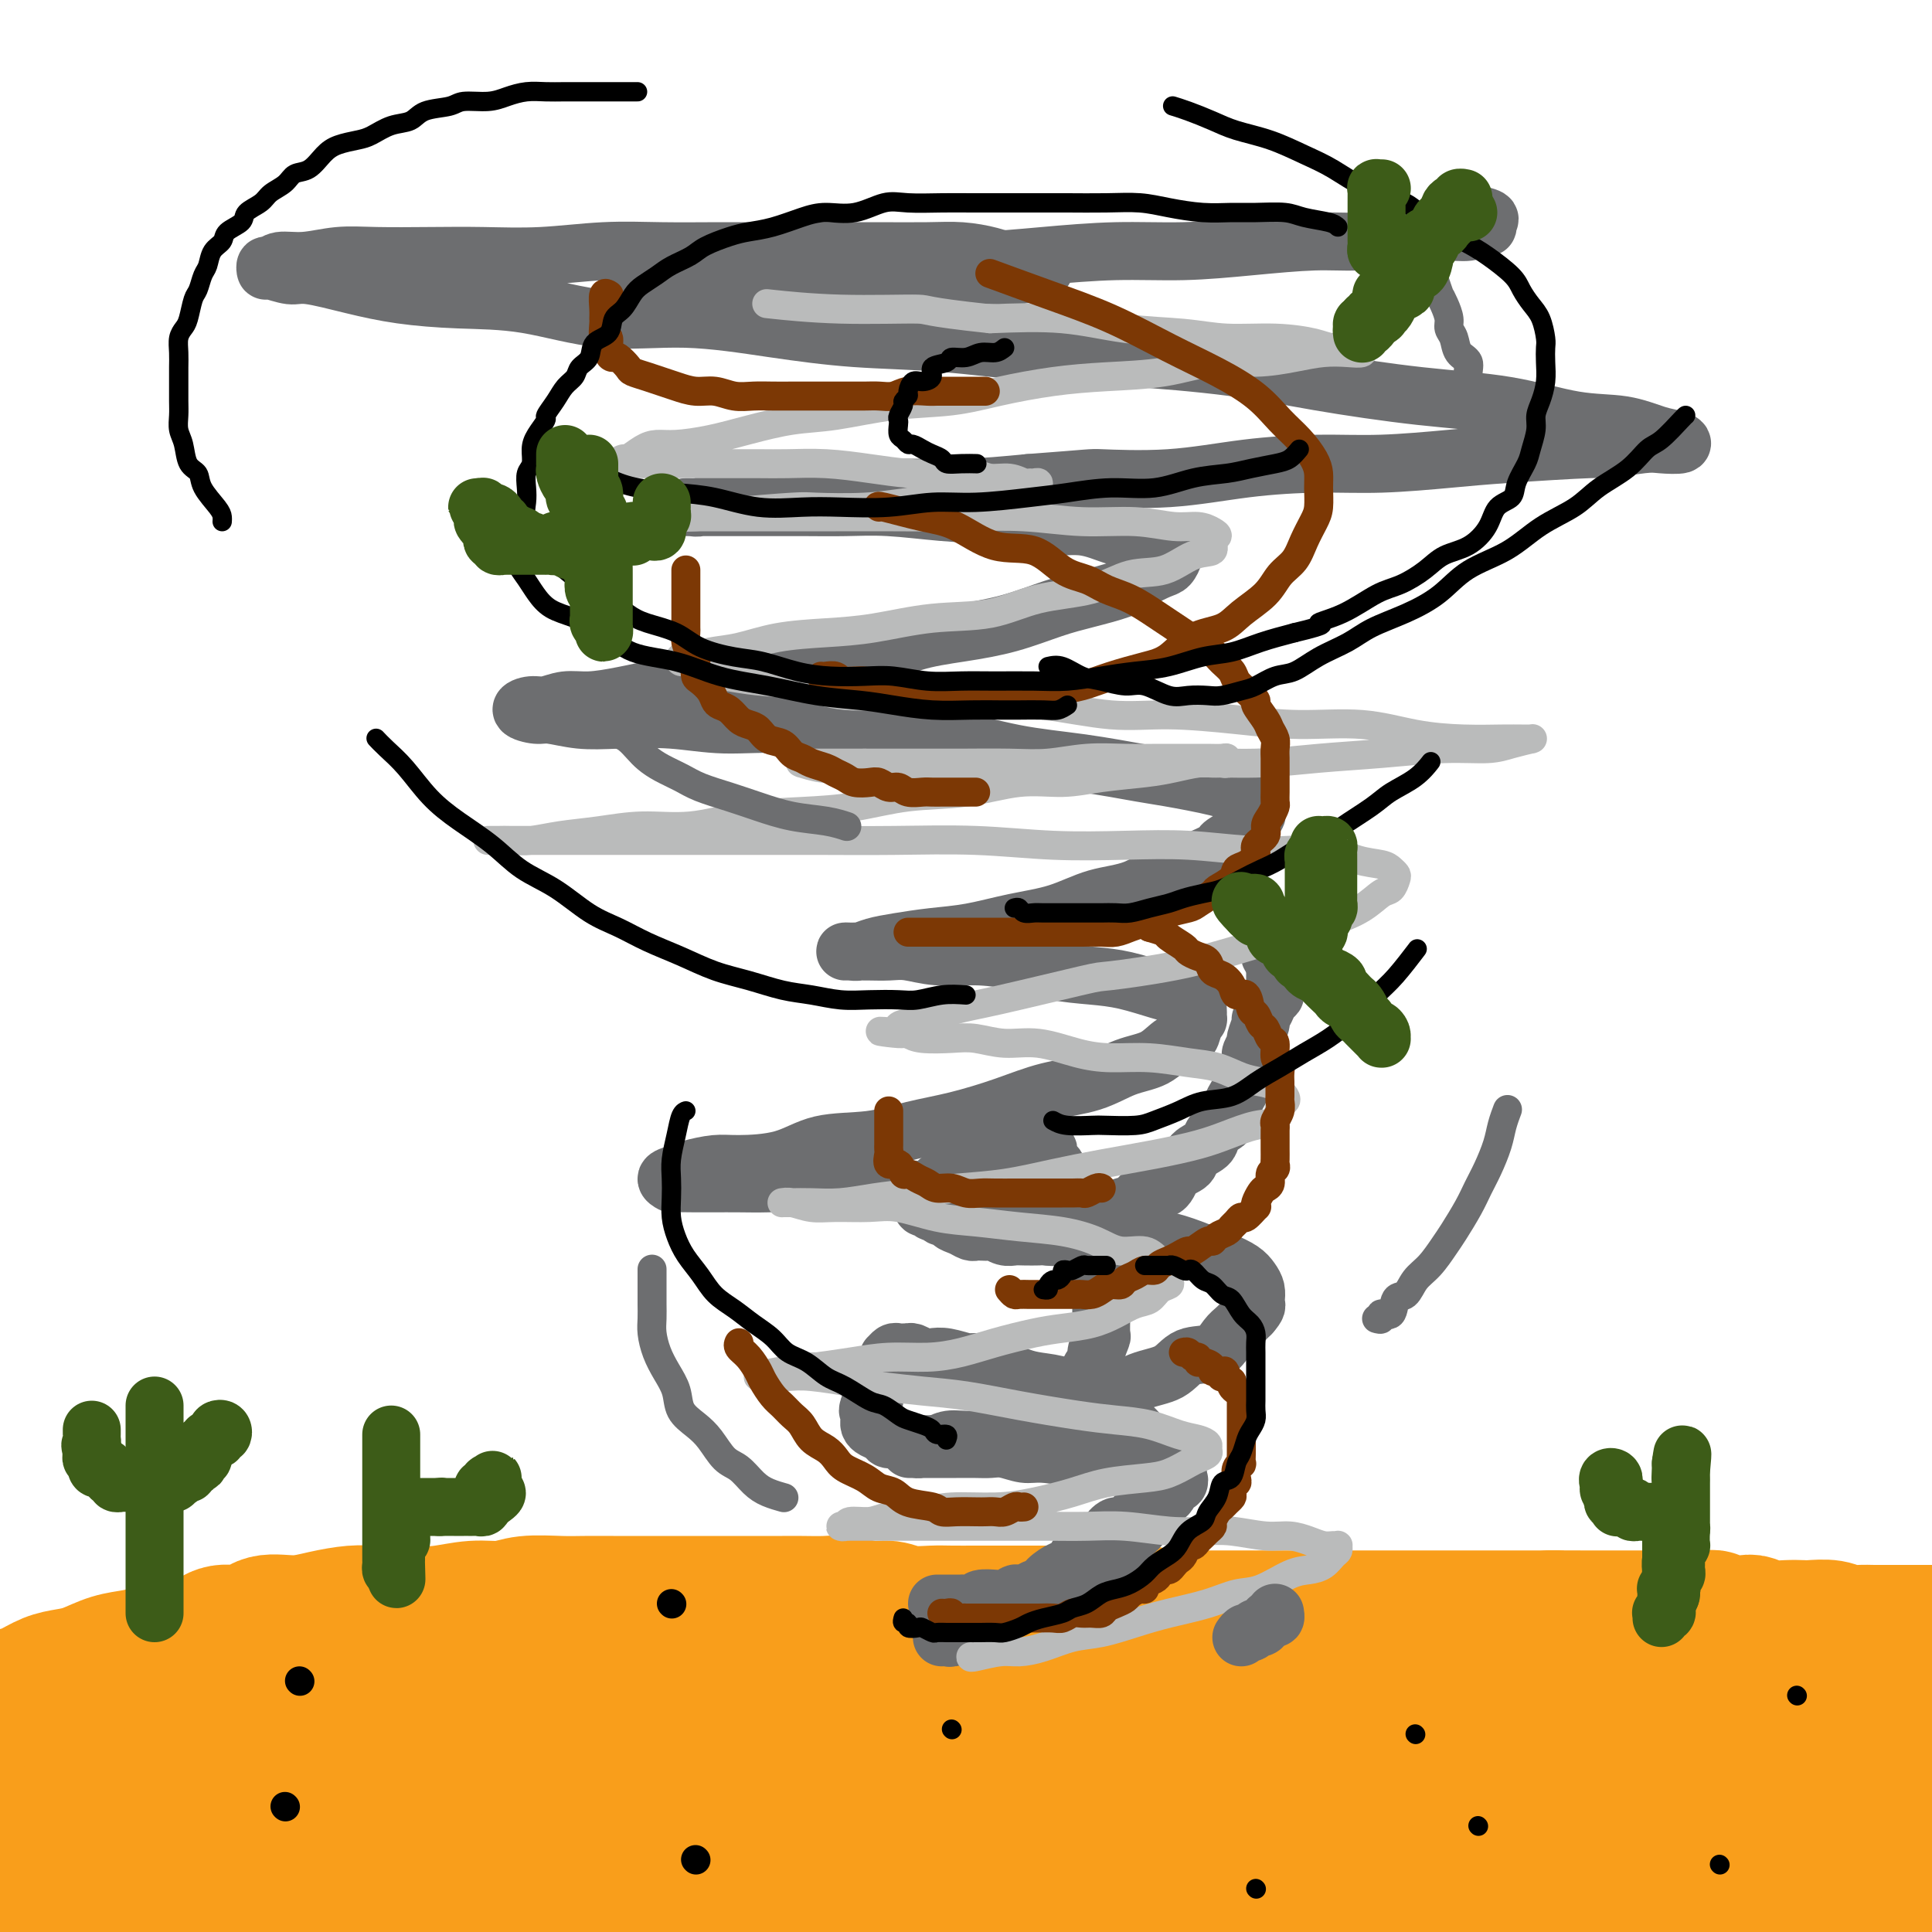 <svg viewBox='0 0 400 400' version='1.1' xmlns='http://www.w3.org/2000/svg' xmlns:xlink='http://www.w3.org/1999/xlink'><g fill='none' stroke='rgb(249,158,27)' stroke-width='28' stroke-linecap='round' stroke-linejoin='round'><path d='M393,388c-0.330,0.001 -0.661,0.001 -1,0c-0.339,-0.001 -0.688,-0.004 -1,0c-0.312,0.004 -0.589,0.016 -1,0c-0.411,-0.016 -0.958,-0.061 -2,0c-1.042,0.061 -2.580,0.226 -4,0c-1.420,-0.226 -2.722,-0.845 -4,-1c-1.278,-0.155 -2.532,0.155 -4,0c-1.468,-0.155 -3.151,-0.774 -5,-1c-1.849,-0.226 -3.865,-0.061 -6,0c-2.135,0.061 -4.390,0.016 -7,0c-2.610,-0.016 -5.575,-0.004 -8,0c-2.425,0.004 -4.309,0.001 -7,0c-2.691,-0.001 -6.190,-0.001 -9,0c-2.810,0.001 -4.932,0.004 -8,0c-3.068,-0.004 -7.081,-0.015 -11,0c-3.919,0.015 -7.744,0.056 -12,0c-4.256,-0.056 -8.944,-0.210 -14,0c-5.056,0.210 -10.479,0.785 -16,1c-5.521,0.215 -11.138,0.070 -17,0c-5.862,-0.070 -11.967,-0.064 -19,0c-7.033,0.064 -14.992,0.187 -23,0c-8.008,-0.187 -16.064,-0.683 -25,-1c-8.936,-0.317 -18.754,-0.455 -28,-1c-9.246,-0.545 -17.922,-1.497 -27,-2c-9.078,-0.503 -18.560,-0.557 -28,-1c-9.440,-0.443 -18.840,-1.273 -28,-2c-9.160,-0.727 -18.082,-1.350 -28,-2c-9.918,-0.650 -20.834,-1.329 -30,-2c-9.166,-0.671 -16.583,-1.336 -24,-2'/><path d='M0,369c-1.249,0.054 -2.498,0.109 0,0c2.498,-0.109 8.743,-0.380 14,0c5.257,0.380 9.527,1.411 14,2c4.473,0.589 9.149,0.734 13,1c3.851,0.266 6.877,0.652 11,1c4.123,0.348 9.342,0.657 14,1c4.658,0.343 8.756,0.721 13,1c4.244,0.279 8.636,0.461 13,1c4.364,0.539 8.700,1.435 13,2c4.300,0.565 8.564,0.799 13,1c4.436,0.201 9.045,0.367 13,1c3.955,0.633 7.256,1.731 11,2c3.744,0.269 7.930,-0.293 12,0c4.070,0.293 8.023,1.441 12,2c3.977,0.559 7.977,0.531 12,1c4.023,0.469 8.069,1.436 12,2c3.931,0.564 7.747,0.726 12,1c4.253,0.274 8.942,0.662 13,1c4.058,0.338 7.486,0.626 11,1c3.514,0.374 7.114,0.832 11,1c3.886,0.168 8.057,0.045 12,0c3.943,-0.045 7.659,-0.012 11,0c3.341,0.012 6.307,0.003 10,0c3.693,-0.003 8.114,-0.001 12,0c3.886,0.001 7.237,0.000 11,0c3.763,-0.000 7.936,-0.000 12,0c4.064,0.000 8.017,-0.000 12,0c3.983,0.000 7.995,0.001 12,0c4.005,-0.001 8.001,-0.003 12,0c3.999,0.003 8.000,0.012 12,0c4.000,-0.012 8.000,-0.044 12,0c4.000,0.044 8.000,0.166 12,0c4.000,-0.166 8.000,-0.619 12,-1c4.000,-0.381 8.000,-0.691 12,-1'/><path d='M394,385c1.139,0.032 2.278,0.064 0,0c-2.278,-0.064 -7.974,-0.226 -13,0c-5.026,0.226 -9.383,0.838 -14,1c-4.617,0.162 -9.494,-0.126 -15,0c-5.506,0.126 -11.639,0.666 -17,1c-5.361,0.334 -9.948,0.460 -15,1c-5.052,0.540 -10.568,1.493 -16,2c-5.432,0.507 -10.780,0.569 -16,1c-5.220,0.431 -10.312,1.233 -15,2c-4.688,0.767 -8.972,1.501 -13,2c-4.028,0.499 -7.801,0.763 -12,1c-4.199,0.237 -8.823,0.449 -13,1c-4.177,0.551 -7.908,1.443 -12,2c-4.092,0.557 -8.546,0.778 -13,1'/><path d='M6,399c1.083,0.000 2.167,0.000 0,0c-2.167,0.000 -7.583,0.000 -13,0'/><path d='M0,381c-0.890,0.051 -1.780,0.101 0,0c1.780,-0.101 6.229,-0.355 10,-1c3.771,-0.645 6.863,-1.683 10,-2c3.137,-0.317 6.319,0.088 10,0c3.681,-0.088 7.862,-0.667 12,-1c4.138,-0.333 8.235,-0.419 12,-1c3.765,-0.581 7.200,-1.656 11,-2c3.800,-0.344 7.965,0.045 12,0c4.035,-0.045 7.941,-0.523 12,-1c4.059,-0.477 8.272,-0.951 12,-1c3.728,-0.049 6.970,0.328 11,0c4.030,-0.328 8.847,-1.360 13,-2c4.153,-0.640 7.641,-0.889 12,-1c4.359,-0.111 9.590,-0.085 14,0c4.410,0.085 7.999,0.229 12,0c4.001,-0.229 8.415,-0.832 13,-1c4.585,-0.168 9.339,0.100 14,0c4.661,-0.100 9.227,-0.566 14,-1c4.773,-0.434 9.754,-0.834 14,-1c4.246,-0.166 7.756,-0.097 12,0c4.244,0.097 9.221,0.222 14,0c4.779,-0.222 9.360,-0.791 14,-1c4.640,-0.209 9.337,-0.056 14,0c4.663,0.056 9.291,0.016 14,0c4.709,-0.016 9.500,-0.008 14,0c4.500,0.008 8.708,0.017 13,0c4.292,-0.017 8.667,-0.062 13,0c4.333,0.062 8.624,0.229 12,0c3.376,-0.229 5.839,-0.854 10,-1c4.161,-0.146 10.022,0.186 14,0c3.978,-0.186 6.074,-0.890 9,-1c2.926,-0.110 6.681,0.372 10,0c3.319,-0.372 6.201,-1.600 9,-2c2.799,-0.400 5.514,0.029 8,0c2.486,-0.029 4.743,-0.514 7,-1'/><path d='M399,364c0.936,-0.168 1.872,-0.335 0,0c-1.872,0.335 -6.551,1.173 -10,2c-3.449,0.827 -5.668,1.643 -9,2c-3.332,0.357 -7.775,0.256 -13,1c-5.225,0.744 -11.230,2.335 -16,3c-4.770,0.665 -8.306,0.406 -13,1c-4.694,0.594 -10.547,2.041 -16,3c-5.453,0.959 -10.507,1.429 -16,2c-5.493,0.571 -11.426,1.242 -18,2c-6.574,0.758 -13.790,1.602 -19,2c-5.210,0.398 -8.415,0.349 -13,1c-4.585,0.651 -10.550,2.002 -16,3c-5.450,0.998 -10.385,1.643 -15,2c-4.615,0.357 -8.911,0.425 -14,1c-5.089,0.575 -10.972,1.657 -16,2c-5.028,0.343 -9.202,-0.052 -14,0c-4.798,0.052 -10.222,0.550 -15,1c-4.778,0.450 -8.910,0.853 -13,1c-4.090,0.147 -8.137,0.039 -13,0c-4.863,-0.039 -10.543,-0.011 -15,0c-4.457,0.011 -7.690,0.003 -12,0c-4.310,-0.003 -9.697,-0.001 -14,0c-4.303,0.001 -7.524,0.000 -11,0c-3.476,-0.000 -7.208,-0.000 -11,0c-3.792,0.000 -7.644,0.000 -11,0c-3.356,-0.000 -6.218,-0.001 -9,0c-2.782,0.001 -5.486,0.004 -8,0c-2.514,-0.004 -4.840,-0.015 -7,0c-2.160,0.015 -4.156,0.057 -6,0c-1.844,-0.057 -3.536,-0.212 -5,0c-1.464,0.212 -2.702,0.793 -4,1c-1.298,0.207 -2.658,0.041 -4,0c-1.342,-0.041 -2.667,0.041 -4,0c-1.333,-0.041 -2.673,-0.207 -4,0c-1.327,0.207 -2.640,0.788 -4,1c-1.360,0.212 -2.767,0.057 -4,0c-1.233,-0.057 -2.294,-0.015 -3,0c-0.706,0.015 -1.059,0.004 -2,0c-0.941,-0.004 -2.471,-0.002 -4,0'/><path d='M-1,395c-0.252,0.001 -0.503,0.001 0,0c0.503,-0.001 1.761,-0.004 3,0c1.239,0.004 2.458,0.015 4,0c1.542,-0.015 3.406,-0.056 5,0c1.594,0.056 2.916,0.208 5,0c2.084,-0.208 4.929,-0.776 7,-1c2.071,-0.224 3.367,-0.102 6,0c2.633,0.102 6.602,0.186 10,0c3.398,-0.186 6.226,-0.641 9,-1c2.774,-0.359 5.495,-0.622 9,-1c3.505,-0.378 7.794,-0.871 12,-1c4.206,-0.129 8.330,0.106 13,0c4.670,-0.106 9.887,-0.553 15,-1c5.113,-0.447 10.124,-0.894 15,-1c4.876,-0.106 9.619,0.130 15,0c5.381,-0.130 11.402,-0.626 17,-1c5.598,-0.374 10.773,-0.626 16,-1c5.227,-0.374 10.505,-0.870 16,-1c5.495,-0.130 11.205,0.106 17,0c5.795,-0.106 11.674,-0.554 17,-1c5.326,-0.446 10.100,-0.890 15,-1c4.900,-0.110 9.926,0.115 15,0c5.074,-0.115 10.198,-0.569 15,-1c4.802,-0.431 9.283,-0.837 14,-1c4.717,-0.163 9.669,-0.082 14,0c4.331,0.082 8.042,0.165 12,0c3.958,-0.165 8.163,-0.579 12,-1c3.837,-0.421 7.305,-0.849 11,-1c3.695,-0.151 7.618,-0.026 11,0c3.382,0.026 6.223,-0.045 9,0c2.777,0.045 5.489,0.208 8,0c2.511,-0.208 4.821,-0.788 7,-1c2.179,-0.212 4.226,-0.056 6,0c1.774,0.056 3.276,0.011 5,0c1.724,-0.011 3.670,0.011 5,0c1.330,-0.011 2.045,-0.056 3,0c0.955,0.056 2.150,0.212 3,0c0.850,-0.212 1.355,-0.792 2,-1c0.645,-0.208 1.430,-0.045 2,0c0.570,0.045 0.923,-0.030 1,0c0.077,0.030 -0.124,0.163 0,0c0.124,-0.163 0.573,-0.624 1,-1c0.427,-0.376 0.832,-0.667 1,-1c0.168,-0.333 0.101,-0.708 0,-1c-0.101,-0.292 -0.234,-0.501 0,-1c0.234,-0.499 0.835,-1.289 1,-2c0.165,-0.711 -0.107,-1.345 0,-2c0.107,-0.655 0.591,-1.331 1,-2c0.409,-0.669 0.742,-1.330 1,-2c0.258,-0.670 0.441,-1.349 1,-2c0.559,-0.651 1.493,-1.273 2,-2c0.507,-0.727 0.588,-1.560 1,-2c0.412,-0.440 1.157,-0.489 2,-1c0.843,-0.511 1.785,-1.486 2,-2c0.215,-0.514 -0.296,-0.568 0,-1c0.296,-0.432 1.399,-1.243 2,-2c0.601,-0.757 0.701,-1.460 1,-2c0.299,-0.540 0.798,-0.918 1,-1c0.202,-0.082 0.106,0.132 0,0c-0.106,-0.132 -0.224,-0.610 0,-1c0.224,-0.390 0.788,-0.693 1,-1c0.212,-0.307 0.071,-0.618 0,-1c-0.071,-0.382 -0.074,-0.834 0,-1c0.074,-0.166 0.223,-0.044 0,0c-0.223,0.044 -0.820,0.012 -1,0c-0.180,-0.012 0.055,-0.003 0,0c-0.055,0.003 -0.399,0.001 -1,0c-0.601,-0.001 -1.457,-0.000 -2,0c-0.543,0.000 -0.771,0.000 -1,0'/><path d='M393,347c-1.302,-0.158 -2.056,-0.052 -3,0c-0.944,0.052 -2.076,0.052 -3,0c-0.924,-0.052 -1.638,-0.155 -3,0c-1.362,0.155 -3.371,0.567 -5,1c-1.629,0.433 -2.878,0.886 -4,1c-1.122,0.114 -2.118,-0.110 -4,0c-1.882,0.110 -4.649,0.555 -7,1c-2.351,0.445 -4.284,0.889 -6,1c-1.716,0.111 -3.214,-0.111 -6,0c-2.786,0.111 -6.860,0.556 -9,1c-2.140,0.444 -2.347,0.889 -4,1c-1.653,0.111 -4.752,-0.110 -7,0c-2.248,0.110 -3.645,0.551 -6,1c-2.355,0.449 -5.667,0.905 -8,1c-2.333,0.095 -3.686,-0.171 -6,0c-2.314,0.171 -5.590,0.778 -8,1c-2.410,0.222 -3.955,0.060 -6,0c-2.045,-0.060 -4.589,-0.016 -7,0c-2.411,0.016 -4.688,0.004 -7,0c-2.312,-0.004 -4.660,-0.001 -7,0c-2.340,0.001 -4.673,0.000 -7,0c-2.327,-0.000 -4.647,-0.000 -7,0c-2.353,0.000 -4.739,0.000 -7,0c-2.261,-0.000 -4.397,-0.000 -6,0c-1.603,0.000 -2.674,0.000 -5,0c-2.326,-0.000 -5.907,-0.000 -8,0c-2.093,0.000 -2.697,0.000 -4,0c-1.303,-0.000 -3.304,-0.000 -5,0c-1.696,0.000 -3.089,0.000 -5,0c-1.911,-0.000 -4.342,-0.000 -6,0c-1.658,0.000 -2.543,0.000 -4,0c-1.457,-0.000 -3.484,-0.000 -5,0c-1.516,0.000 -2.519,0.000 -4,0c-1.481,-0.000 -3.438,-0.000 -5,0c-1.562,0.000 -2.728,0.000 -4,0c-1.272,-0.000 -2.650,-0.000 -4,0c-1.350,0.000 -2.671,0.000 -4,0c-1.329,-0.000 -2.666,-0.000 -4,0c-1.334,0.000 -2.667,0.000 -4,0c-1.333,-0.000 -2.668,-0.000 -4,0c-1.332,0.000 -2.663,0.000 -4,0c-1.337,-0.000 -2.682,-0.000 -4,0c-1.318,0.000 -2.610,0.000 -4,0c-1.390,-0.000 -2.878,-0.000 -4,0c-1.122,0.000 -1.879,0.000 -3,0c-1.121,-0.000 -2.606,-0.000 -4,0c-1.394,0.000 -2.697,0.000 -4,0c-1.303,-0.000 -2.606,-0.000 -4,0c-1.394,0.000 -2.880,0.000 -4,0c-1.120,-0.000 -1.872,-0.001 -3,0c-1.128,0.001 -2.630,0.004 -4,0c-1.370,-0.004 -2.609,-0.015 -4,0c-1.391,0.015 -2.935,0.057 -4,0c-1.065,-0.057 -1.653,-0.211 -3,0c-1.347,0.211 -3.454,0.789 -5,1c-1.546,0.211 -2.531,0.057 -4,0c-1.469,-0.057 -3.421,-0.015 -5,0c-1.579,0.015 -2.785,0.004 -4,0c-1.215,-0.004 -2.439,-0.001 -4,0c-1.561,0.001 -3.459,0.000 -5,0c-1.541,-0.000 -2.723,-0.000 -4,0c-1.277,0.000 -2.648,0.000 -4,0c-1.352,-0.000 -2.686,-0.000 -4,0c-1.314,0.000 -2.607,0.000 -4,0c-1.393,-0.000 -2.886,-0.000 -4,0c-1.114,0.000 -1.848,0.000 -3,0c-1.152,-0.000 -2.721,-0.000 -4,0c-1.279,0.000 -2.266,0.000 -3,0c-0.734,-0.000 -1.213,-0.000 -2,0c-0.787,0.000 -1.881,0.000 -3,0c-1.119,-0.000 -2.263,-0.000 -3,0c-0.737,0.000 -1.068,0.000 -2,0c-0.932,-0.000 -2.466,-0.000 -4,0'/><path d='M51,357c-39.491,0.155 -11.718,0.041 -2,0c9.718,-0.041 1.382,-0.011 -2,0c-3.382,0.011 -1.809,0.003 -2,0c-0.191,-0.003 -2.145,-0.001 -3,0c-0.855,0.001 -0.610,0.000 -1,0c-0.390,-0.000 -1.414,-0.000 -2,0c-0.586,0.000 -0.734,0.000 -1,0c-0.266,-0.000 -0.650,-0.000 -1,0c-0.350,0.000 -0.667,0.000 -1,0c-0.333,-0.000 -0.681,-0.000 -1,0c-0.319,0.000 -0.610,0.000 -1,0c-0.390,-0.000 -0.878,-0.000 -1,0c-0.122,0.000 0.122,0.000 0,0c-0.122,-0.000 -0.612,-0.000 -1,0c-0.388,0.000 -0.676,0.000 -1,0c-0.324,-0.000 -0.686,0.000 -1,0c-0.314,-0.000 -0.580,-0.000 -1,0c-0.420,0.000 -0.994,0.000 -1,0c-0.006,-0.000 0.556,-0.000 0,0c-0.556,0.000 -2.231,0.000 -3,0c-0.769,-0.000 -0.631,-0.000 -1,0c-0.369,0.000 -1.243,0.000 -2,0c-0.757,-0.000 -1.395,-0.000 -2,0c-0.605,0.000 -1.177,0.000 -2,0c-0.823,-0.000 -1.897,-0.000 -3,0c-1.103,0.000 -2.236,0.000 -3,0c-0.764,-0.000 -1.160,-0.000 -2,0c-0.840,0.000 -2.123,0.001 -3,0c-0.877,-0.001 -1.348,-0.004 -2,0c-0.652,0.004 -1.484,0.015 -2,0c-0.516,-0.015 -0.716,-0.057 -1,0c-0.284,0.057 -0.654,0.211 -1,0c-0.346,-0.211 -0.670,-0.788 -1,-1c-0.330,-0.212 -0.666,-0.061 -1,0c-0.334,0.061 -0.667,0.030 -1,0'/><path d='M-1,353c-0.183,0.087 -0.367,0.174 0,0c0.367,-0.174 1.284,-0.610 2,-1c0.716,-0.390 1.233,-0.733 2,-1c0.767,-0.267 1.786,-0.456 3,-1c1.214,-0.544 2.625,-1.441 4,-2c1.375,-0.559 2.716,-0.780 4,-1c1.284,-0.220 2.513,-0.441 4,-1c1.487,-0.559 3.234,-1.458 5,-2c1.766,-0.542 3.552,-0.728 5,-1c1.448,-0.272 2.558,-0.631 4,-1c1.442,-0.369 3.216,-0.748 5,-1c1.784,-0.252 3.578,-0.378 5,-1c1.422,-0.622 2.472,-1.739 4,-2c1.528,-0.261 3.535,0.333 5,0c1.465,-0.333 2.388,-1.592 4,-2c1.612,-0.408 3.914,0.034 6,0c2.086,-0.034 3.955,-0.544 6,-1c2.045,-0.456 4.264,-0.858 6,-1c1.736,-0.142 2.988,-0.023 5,0c2.012,0.023 4.783,-0.050 7,0c2.217,0.050 3.881,0.224 6,0c2.119,-0.224 4.694,-0.845 7,-1c2.306,-0.155 4.345,0.154 6,0c1.655,-0.154 2.927,-0.773 5,-1c2.073,-0.227 4.948,-0.061 7,0c2.052,0.061 3.280,0.016 5,0c1.720,-0.016 3.932,-0.004 6,0c2.068,0.004 3.992,0.001 6,0c2.008,-0.001 4.100,-0.000 6,0c1.900,0.000 3.607,0.000 5,0c1.393,-0.000 2.471,-0.000 4,0c1.529,0.000 3.508,0.000 5,0c1.492,-0.000 2.498,-0.001 4,0c1.502,0.001 3.500,0.004 5,0c1.500,-0.004 2.501,-0.016 4,0c1.499,0.016 3.494,0.061 5,0c1.506,-0.061 2.521,-0.226 4,0c1.479,0.226 3.423,0.845 5,1c1.577,0.155 2.788,-0.155 4,0c1.212,0.155 2.424,0.774 4,1c1.576,0.226 3.516,0.061 5,0c1.484,-0.061 2.514,-0.016 4,0c1.486,0.016 3.429,0.004 5,0c1.571,-0.004 2.769,-0.001 4,0c1.231,0.001 2.495,0.000 4,0c1.505,-0.000 3.253,0.000 5,0c1.747,-0.000 3.495,-0.001 5,0c1.505,0.001 2.769,0.004 4,0c1.231,-0.004 2.429,-0.015 4,0c1.571,0.015 3.514,0.057 5,0c1.486,-0.057 2.515,-0.211 4,0c1.485,0.211 3.425,0.789 5,1c1.575,0.211 2.784,0.057 4,0c1.216,-0.057 2.439,-0.015 4,0c1.561,0.015 3.459,0.004 5,0c1.541,-0.004 2.723,-0.001 4,0c1.277,0.001 2.648,0.000 4,0c1.352,-0.000 2.686,-0.000 4,0c1.314,0.000 2.609,0.000 4,0c1.391,-0.000 2.879,-0.000 4,0c1.121,0.000 1.875,0.000 3,0c1.125,-0.000 2.621,-0.000 4,0c1.379,0.000 2.640,0.000 4,0c1.360,-0.000 2.818,-0.000 4,0c1.182,0.000 2.089,0.000 3,0c0.911,-0.000 1.828,-0.000 3,0c1.172,0.000 2.600,0.000 4,0c1.400,-0.000 2.773,-0.000 4,0c1.227,0.000 2.310,0.000 3,0c0.690,-0.000 0.989,-0.000 2,0c1.011,0.000 2.735,0.000 4,0c1.265,-0.000 2.071,-0.000 3,0c0.929,0.000 1.980,0.000 3,0c1.020,-0.000 2.010,-0.000 3,0'/><path d='M322,335c39.051,0.155 12.178,0.041 3,0c-9.178,-0.041 -0.660,-0.011 3,0c3.660,0.011 2.464,0.003 3,0c0.536,-0.003 2.804,-0.001 4,0c1.196,0.001 1.319,0.000 2,0c0.681,-0.000 1.919,0.000 3,0c1.081,-0.000 2.005,-0.001 3,0c0.995,0.001 2.060,0.004 3,0c0.940,-0.004 1.754,-0.015 3,0c1.246,0.015 2.924,0.056 4,0c1.076,-0.056 1.550,-0.207 2,0c0.450,0.207 0.875,0.774 2,1c1.125,0.226 2.949,0.113 4,0c1.051,-0.113 1.329,-0.226 2,0c0.671,0.226 1.733,0.792 3,1c1.267,0.208 2.737,0.060 4,0c1.263,-0.060 2.319,-0.030 3,0c0.681,0.030 0.986,0.061 2,0c1.014,-0.061 2.736,-0.212 4,0c1.264,0.212 2.071,0.789 3,1c0.929,0.211 1.981,0.057 3,0c1.019,-0.057 2.005,-0.015 3,0c0.995,0.015 1.999,0.004 3,0c1.001,-0.004 2.000,-0.001 3,0c1.000,0.001 2.000,0.000 3,0c1.000,-0.000 2.000,-0.000 3,0'/></g>
<g fill='none' stroke='rgb(61,92,24)' stroke-width='12' stroke-linecap='round' stroke-linejoin='round'><path d='M344,335c0.030,-0.416 0.061,-0.832 0,-1c-0.061,-0.168 -0.212,-0.086 0,0c0.212,0.086 0.789,0.178 1,0c0.211,-0.178 0.057,-0.626 0,-1c-0.057,-0.374 -0.016,-0.675 0,-1c0.016,-0.325 0.008,-0.675 0,-1c-0.008,-0.325 -0.016,-0.626 0,-1c0.016,-0.374 0.057,-0.821 0,-1c-0.057,-0.179 -0.212,-0.090 0,0c0.212,0.090 0.793,0.183 1,0c0.207,-0.183 0.041,-0.640 0,-1c-0.041,-0.360 0.041,-0.621 0,-1c-0.041,-0.379 -0.207,-0.875 0,-1c0.207,-0.125 0.788,0.121 1,0c0.212,-0.121 0.056,-0.610 0,-1c-0.056,-0.390 -0.011,-0.683 0,-1c0.011,-0.317 -0.011,-0.659 0,-1c0.011,-0.341 0.056,-0.683 0,-1c-0.056,-0.317 -0.211,-0.610 0,-1c0.211,-0.390 0.789,-0.878 1,-1c0.211,-0.122 0.057,0.121 0,0c-0.057,-0.121 -0.015,-0.606 0,-1c0.015,-0.394 0.004,-0.697 0,-1c-0.004,-0.303 -0.001,-0.606 0,-1c0.001,-0.394 0.000,-0.879 0,-1c-0.000,-0.121 -0.000,0.122 0,0c0.000,-0.122 0.000,-0.610 0,-1c-0.000,-0.390 -0.000,-0.682 0,-1c0.000,-0.318 0.000,-0.661 0,-1c-0.000,-0.339 -0.000,-0.673 0,-1c0.000,-0.327 0.000,-0.647 0,-1c-0.000,-0.353 -0.000,-0.739 0,-1c0.000,-0.261 0.000,-0.399 0,-1c-0.000,-0.601 -0.000,-1.667 0,-2c0.000,-0.333 0.000,0.065 0,0c-0.000,-0.065 -0.000,-0.595 0,-1c0.000,-0.405 0.000,-0.686 0,-1c-0.000,-0.314 -0.000,-0.661 0,-1c0.000,-0.339 0.000,-0.669 0,-1'/><path d='M348,303c0.619,-4.550 0.166,0.075 0,2c-0.166,1.925 -0.044,1.150 0,1c0.044,-0.150 0.012,0.326 0,1c-0.012,0.674 -0.003,1.546 0,2c0.003,0.454 0.001,0.489 0,1c-0.001,0.511 0.001,1.498 0,2c-0.001,0.502 -0.004,0.520 0,1c0.004,0.480 0.015,1.423 0,2c-0.015,0.577 -0.056,0.789 0,1c0.056,0.211 0.207,0.422 0,1c-0.207,0.578 -0.774,1.521 -1,2c-0.226,0.479 -0.113,0.492 0,1c0.113,0.508 0.226,1.511 0,2c-0.226,0.489 -0.793,0.463 -1,1c-0.207,0.537 -0.056,1.636 0,2c0.056,0.364 0.015,-0.009 0,0c-0.015,0.009 -0.004,0.399 0,1c0.004,0.601 0.001,1.412 0,2c-0.001,0.588 -0.000,0.951 0,1c0.000,0.049 0.000,-0.218 0,0c-0.000,0.218 -0.000,0.919 0,1c0.000,0.081 0.000,-0.460 0,-1'/><path d='M346,329c-0.309,3.612 -0.083,-0.360 0,-2c0.083,-1.640 0.022,-0.950 0,-1c-0.022,-0.050 -0.006,-0.839 0,-1c0.006,-0.161 0.002,0.307 0,0c-0.002,-0.307 -0.000,-1.388 0,-2c0.000,-0.612 0.000,-0.754 0,-1c-0.000,-0.246 -0.000,-0.594 0,-1c0.000,-0.406 -0.000,-0.869 0,-1c0.000,-0.131 0.000,0.071 0,0c-0.000,-0.071 -0.000,-0.414 0,-1c0.000,-0.586 0.001,-1.415 0,-2c-0.001,-0.585 -0.003,-0.928 0,-1c0.003,-0.072 0.011,0.125 0,0c-0.011,-0.125 -0.041,-0.573 0,-1c0.041,-0.427 0.152,-0.832 0,-1c-0.152,-0.168 -0.565,-0.097 -1,0c-0.435,0.097 -0.890,0.222 -1,0c-0.110,-0.222 0.124,-0.792 0,-1c-0.124,-0.208 -0.607,-0.056 -1,0c-0.393,0.056 -0.696,0.015 -1,0c-0.304,-0.015 -0.607,-0.003 -1,0c-0.393,0.003 -0.875,-0.003 -1,0c-0.125,0.003 0.107,0.015 0,0c-0.107,-0.015 -0.553,-0.056 -1,0c-0.447,0.056 -0.894,0.211 -1,0c-0.106,-0.211 0.129,-0.788 0,-1c-0.129,-0.212 -0.622,-0.061 -1,0c-0.378,0.061 -0.641,0.031 -1,0c-0.359,-0.031 -0.814,-0.064 -1,0c-0.186,0.064 -0.102,0.224 0,0c0.102,-0.224 0.223,-0.833 0,-1c-0.223,-0.167 -0.791,0.109 -1,0c-0.209,-0.109 -0.060,-0.603 0,-1c0.060,-0.397 0.030,-0.699 0,-1'/><path d='M334,309c-1.858,-0.935 -0.502,-0.773 0,-1c0.502,-0.227 0.148,-0.842 0,-1c-0.148,-0.158 -0.092,0.140 0,0c0.092,-0.140 0.221,-0.718 0,-1c-0.221,-0.282 -0.790,-0.268 -1,0c-0.210,0.268 -0.060,0.791 0,1c0.060,0.209 0.030,0.105 0,0'/><path d='M81,297c0.000,0.447 0.000,0.893 0,1c0.000,0.107 0.000,-0.126 0,0c0.000,0.126 0.000,0.612 0,1c0.000,0.388 0.000,0.678 0,1c0.000,0.322 0.000,0.677 0,1c0.000,0.323 0.000,0.615 0,1c0.000,0.385 0.000,0.864 0,1c0.000,0.136 0.000,-0.070 0,0c0.000,0.070 0.000,0.418 0,1c-0.000,0.582 -0.000,1.399 0,2c0.000,0.601 0.000,0.987 0,1c-0.000,0.013 -0.000,-0.346 0,0c0.000,0.346 0.000,1.398 0,2c-0.000,0.602 -0.000,0.753 0,1c0.000,0.247 0.000,0.591 0,1c-0.000,0.409 -0.000,0.883 0,1c0.000,0.117 0.000,-0.122 0,0c-0.000,0.122 -0.000,0.606 0,1c0.000,0.394 0.000,0.697 0,1c-0.000,0.303 -0.000,0.606 0,1c0.000,0.394 0.000,0.879 0,1c-0.000,0.121 -0.000,-0.121 0,0c0.000,0.121 0.000,0.606 0,1c-0.000,0.394 -0.000,0.697 0,1c0.000,0.303 0.000,0.606 0,1c-0.000,0.394 -0.000,0.879 0,1c0.000,0.121 0.000,-0.123 0,0c-0.000,0.123 -0.001,0.611 0,1c0.001,0.389 0.003,0.679 0,1c-0.003,0.321 -0.011,0.674 0,1c0.011,0.326 0.041,0.626 0,1c-0.041,0.374 -0.155,0.821 0,1c0.155,0.179 0.577,0.089 1,0'/><path d='M82,325c0.155,4.169 0.041,0.593 0,-1c-0.041,-1.593 -0.011,-1.201 0,-1c0.011,0.201 0.003,0.213 0,0c-0.003,-0.213 -0.002,-0.649 0,-1c0.002,-0.351 0.004,-0.615 0,-1c-0.004,-0.385 -0.015,-0.891 0,-1c0.015,-0.109 0.057,0.178 0,0c-0.057,-0.178 -0.211,-0.822 0,-1c0.211,-0.178 0.789,0.111 1,0c0.211,-0.111 0.057,-0.621 0,-1c-0.057,-0.379 -0.015,-0.626 0,-1c0.015,-0.374 0.004,-0.873 0,-1c-0.004,-0.127 -0.001,0.120 0,0c0.001,-0.120 -0.001,-0.607 0,-1c0.001,-0.393 0.003,-0.694 0,-1c-0.003,-0.306 -0.012,-0.618 0,-1c0.012,-0.382 0.046,-0.834 0,-1c-0.046,-0.166 -0.171,-0.044 0,0c0.171,0.044 0.637,0.012 1,0c0.363,-0.012 0.622,-0.003 1,0c0.378,0.003 0.875,0.001 1,0c0.125,-0.001 -0.121,-0.000 0,0c0.121,0.000 0.610,0.000 1,0c0.390,-0.000 0.682,-0.000 1,0c0.318,0.000 0.663,0.000 1,0c0.337,-0.000 0.668,-0.000 1,0c0.332,0.000 0.666,0.000 1,0'/><path d='M91,312c1.190,-0.155 0.165,-0.041 0,0c-0.165,0.041 0.529,0.011 1,0c0.471,-0.011 0.718,-0.003 1,0c0.282,0.003 0.600,0.001 1,0c0.400,-0.001 0.881,-0.000 1,0c0.119,0.000 -0.123,-0.000 0,0c0.123,0.000 0.611,0.001 1,0c0.389,-0.001 0.679,-0.004 1,0c0.321,0.004 0.675,0.016 1,0c0.325,-0.016 0.623,-0.060 1,0c0.377,0.060 0.833,0.224 1,0c0.167,-0.224 0.044,-0.834 0,-1c-0.044,-0.166 -0.008,0.114 0,0c0.008,-0.114 -0.013,-0.623 0,-1c0.013,-0.377 0.060,-0.623 0,-1c-0.060,-0.377 -0.226,-0.884 0,-1c0.226,-0.116 0.845,0.160 1,0c0.155,-0.160 -0.155,-0.757 0,-1c0.155,-0.243 0.773,-0.133 1,0c0.227,0.133 0.061,0.287 0,0c-0.061,-0.287 -0.016,-1.016 0,-1c0.016,0.016 0.004,0.778 0,1c-0.004,0.222 -0.001,-0.094 0,0c0.001,0.094 0.000,0.598 0,1c-0.000,0.402 -0.000,0.701 0,1'/><path d='M102,309c1.711,-0.244 0.489,0.644 0,1c-0.489,0.356 -0.244,0.178 0,0'/><path d='M32,334c0.000,-0.323 0.000,-0.646 0,-1c0.000,-0.354 0.000,-0.738 0,-1c0.000,-0.262 0.000,-0.402 0,-1c0.000,-0.598 0.000,-1.653 0,-2c0.000,-0.347 0.000,0.014 0,0c0.000,-0.014 -0.000,-0.403 0,-1c0.000,-0.597 0.000,-1.402 0,-2c0.000,-0.598 0.000,-0.990 0,-1c0.000,-0.010 0.000,0.362 0,0c0.000,-0.362 -0.000,-1.459 0,-2c0.000,-0.541 0.000,-0.526 0,-1c-0.000,-0.474 -0.000,-1.437 0,-2c0.000,-0.563 0.000,-0.727 0,-1c-0.000,-0.273 0.000,-0.654 0,-1c0.000,-0.346 0.000,-0.657 0,-1c-0.000,-0.343 -0.000,-0.718 0,-1c0.000,-0.282 0.000,-0.470 0,-1c-0.000,-0.530 -0.000,-1.403 0,-2c0.000,-0.597 0.000,-0.919 0,-1c-0.000,-0.081 -0.000,0.081 0,0c0.000,-0.081 0.000,-0.403 0,-1c-0.000,-0.597 -0.000,-1.470 0,-2c0.000,-0.530 0.000,-0.719 0,-1c-0.000,-0.281 -0.000,-0.654 0,-1c0.000,-0.346 0.000,-0.666 0,-1c-0.000,-0.334 -0.000,-0.681 0,-1c0.000,-0.319 0.000,-0.609 0,-1c-0.000,-0.391 -0.000,-0.882 0,-1c0.000,-0.118 0.000,0.136 0,0c-0.000,-0.136 -0.000,-0.663 0,-1c0.000,-0.337 0.000,-0.486 0,-1c-0.000,-0.514 -0.000,-1.395 0,-2c0.000,-0.605 0.000,-0.935 0,-1c-0.000,-0.065 -0.000,0.136 0,0c0.000,-0.136 0.000,-0.610 0,-1c-0.000,-0.390 -0.000,-0.696 0,-1c0.000,-0.304 0.000,-0.606 0,-1c-0.000,-0.394 -0.000,-0.880 0,-1c0.000,-0.120 0.000,0.125 0,0c-0.000,-0.125 -0.000,-0.621 0,-1c0.000,-0.379 0.000,-0.640 0,-1c-0.000,-0.360 -0.000,-0.817 0,-1c0.000,-0.183 0.000,-0.091 0,0'/><path d='M32,305c0.446,-0.000 0.893,-0.000 1,0c0.107,0.000 -0.125,0.000 0,0c0.125,-0.000 0.607,-0.000 1,0c0.393,0.000 0.698,0.001 1,0c0.302,-0.001 0.602,-0.004 1,0c0.398,0.004 0.895,0.016 1,0c0.105,-0.016 -0.182,-0.061 0,0c0.182,0.061 0.832,0.226 1,0c0.168,-0.226 -0.147,-0.844 0,-1c0.147,-0.156 0.757,0.150 1,0c0.243,-0.150 0.121,-0.757 0,-1c-0.121,-0.243 -0.239,-0.121 0,0c0.239,0.121 0.835,0.240 1,0c0.165,-0.240 -0.100,-0.839 0,-1c0.100,-0.161 0.567,0.116 1,0c0.433,-0.116 0.833,-0.623 1,-1c0.167,-0.377 0.101,-0.623 0,-1c-0.101,-0.377 -0.238,-0.886 0,-1c0.238,-0.114 0.852,0.166 1,0c0.148,-0.166 -0.170,-0.779 0,-1c0.170,-0.221 0.829,-0.048 1,0c0.171,0.048 -0.147,-0.027 0,0c0.147,0.027 0.758,0.155 1,0c0.242,-0.155 0.114,-0.593 0,-1c-0.114,-0.407 -0.215,-0.785 0,-1c0.215,-0.215 0.748,-0.269 1,0c0.252,0.269 0.225,0.859 0,1c-0.225,0.141 -0.648,-0.168 -1,0c-0.352,0.168 -0.633,0.815 -1,1c-0.367,0.185 -0.819,-0.090 -1,0c-0.181,0.090 -0.090,0.545 0,1'/><path d='M43,299c-0.537,0.625 -0.880,0.688 -1,1c-0.120,0.312 -0.018,0.872 0,1c0.018,0.128 -0.047,-0.176 0,0c0.047,0.176 0.205,0.831 0,1c-0.205,0.169 -0.772,-0.147 -1,0c-0.228,0.147 -0.118,0.756 0,1c0.118,0.244 0.243,0.122 0,0c-0.243,-0.122 -0.852,-0.243 -1,0c-0.148,0.243 0.167,0.849 0,1c-0.167,0.151 -0.816,-0.152 -1,0c-0.184,0.152 0.095,0.759 0,1c-0.095,0.241 -0.565,0.116 -1,0c-0.435,-0.116 -0.834,-0.223 -1,0c-0.166,0.223 -0.100,0.778 0,1c0.100,0.222 0.234,0.112 0,0c-0.234,-0.112 -0.837,-0.226 -1,0c-0.163,0.226 0.115,0.793 0,1c-0.115,0.207 -0.622,0.056 -1,0c-0.378,-0.056 -0.626,-0.015 -1,0c-0.374,0.015 -0.874,0.004 -1,0c-0.126,-0.004 0.121,-0.001 0,0c-0.121,0.001 -0.611,0.000 -1,0c-0.389,-0.000 -0.678,-0.000 -1,0c-0.322,0.000 -0.678,0.000 -1,0c-0.322,-0.000 -0.611,-0.000 -1,0c-0.389,0.000 -0.879,0.000 -1,0c-0.121,-0.000 0.126,-0.000 0,0c-0.126,0.000 -0.626,0.001 -1,0c-0.374,-0.001 -0.621,-0.004 -1,0c-0.379,0.004 -0.890,0.016 -1,0c-0.110,-0.016 0.182,-0.061 0,0c-0.182,0.061 -0.837,0.228 -1,0c-0.163,-0.228 0.167,-0.849 0,-1c-0.167,-0.151 -0.832,0.170 -1,0c-0.168,-0.170 0.162,-0.829 0,-1c-0.162,-0.171 -0.814,0.147 -1,0c-0.186,-0.147 0.094,-0.758 0,-1c-0.094,-0.242 -0.561,-0.116 -1,0c-0.439,0.116 -0.849,0.223 -1,0c-0.151,-0.223 -0.044,-0.777 0,-1c0.044,-0.223 0.026,-0.115 0,0c-0.026,0.115 -0.059,0.238 0,0c0.059,-0.238 0.212,-0.837 0,-1c-0.212,-0.163 -0.788,0.110 -1,0c-0.212,-0.110 -0.061,-0.603 0,-1c0.061,-0.397 0.030,-0.699 0,-1'/><path d='M19,300c-0.619,-1.091 -0.166,-0.818 0,-1c0.166,-0.182 0.044,-0.820 0,-1c-0.044,-0.180 -0.012,0.096 0,0c0.012,-0.096 0.003,-0.564 0,-1c-0.003,-0.436 -0.001,-0.839 0,-1c0.001,-0.161 0.000,-0.081 0,0'/></g>
<g fill='none' stroke='rgb(109,110,112)' stroke-width='12' stroke-linecap='round' stroke-linejoin='round'><path d='M194,332c0.341,-0.000 0.683,-0.000 1,0c0.317,0.000 0.610,0.000 1,0c0.390,-0.000 0.877,-0.000 1,0c0.123,0.000 -0.117,0.001 0,0c0.117,-0.001 0.592,-0.004 1,0c0.408,0.004 0.748,0.015 1,0c0.252,-0.015 0.416,-0.057 1,0c0.584,0.057 1.588,0.212 2,0c0.412,-0.212 0.233,-0.793 1,-1c0.767,-0.207 2.481,-0.042 3,0c0.519,0.042 -0.155,-0.040 0,0c0.155,0.040 1.141,0.203 2,0c0.859,-0.203 1.592,-0.772 2,-1c0.408,-0.228 0.490,-0.114 1,0c0.510,0.114 1.448,0.228 2,0c0.552,-0.228 0.716,-0.797 1,-1c0.284,-0.203 0.686,-0.039 1,0c0.314,0.039 0.540,-0.045 1,0c0.460,0.045 1.154,0.220 2,0c0.846,-0.220 1.845,-0.834 2,-1c0.155,-0.166 -0.534,0.115 0,0c0.534,-0.115 2.293,-0.625 3,-1c0.707,-0.375 0.364,-0.615 1,-1c0.636,-0.385 2.251,-0.914 3,-1c0.749,-0.086 0.633,0.272 1,0c0.367,-0.272 1.216,-1.175 2,-2c0.784,-0.825 1.501,-1.572 2,-2c0.499,-0.428 0.778,-0.538 1,-1c0.222,-0.462 0.385,-1.274 1,-2c0.615,-0.726 1.681,-1.364 2,-2c0.319,-0.636 -0.111,-1.271 0,-2c0.111,-0.729 0.762,-1.551 1,-2c0.238,-0.449 0.064,-0.525 0,-1c-0.064,-0.475 -0.017,-1.348 0,-2c0.017,-0.652 0.004,-1.081 0,-2c-0.004,-0.919 -0.001,-2.326 0,-3c0.001,-0.674 -0.002,-0.613 0,-1c0.002,-0.387 0.009,-1.221 0,-2c-0.009,-0.779 -0.033,-1.503 0,-2c0.033,-0.497 0.123,-0.766 0,-1c-0.123,-0.234 -0.459,-0.434 -1,-1c-0.541,-0.566 -1.288,-1.499 -2,-2c-0.712,-0.501 -1.389,-0.572 -2,-1c-0.611,-0.428 -1.157,-1.214 -2,-2c-0.843,-0.786 -1.985,-1.572 -3,-2c-1.015,-0.428 -1.905,-0.499 -3,-1c-1.095,-0.501 -2.395,-1.430 -4,-2c-1.605,-0.570 -3.516,-0.779 -5,-1c-1.484,-0.221 -2.539,-0.455 -4,-1c-1.461,-0.545 -3.326,-1.400 -5,-2c-1.674,-0.600 -3.158,-0.944 -4,-1c-0.842,-0.056 -1.041,0.177 -2,0c-0.959,-0.177 -2.678,-0.766 -4,-1c-1.322,-0.234 -2.248,-0.115 -3,0c-0.752,0.115 -1.329,0.227 -2,0c-0.671,-0.227 -1.437,-0.793 -2,-1c-0.563,-0.207 -0.924,-0.057 -1,0c-0.076,0.057 0.134,0.019 0,0c-0.134,-0.019 -0.610,-0.020 -1,0c-0.390,0.020 -0.692,0.060 -1,0c-0.308,-0.060 -0.621,-0.220 -1,0c-0.379,0.220 -0.822,0.818 -1,1c-0.178,0.182 -0.090,-0.054 0,0c0.090,0.054 0.182,0.399 0,1c-0.182,0.601 -0.636,1.460 -1,2c-0.364,0.540 -0.636,0.761 -1,1c-0.364,0.239 -0.819,0.497 -1,1c-0.181,0.503 -0.087,1.251 0,2c0.087,0.749 0.168,1.500 0,2c-0.168,0.500 -0.584,0.750 -1,1'/><path d='M180,291c-0.618,1.571 -0.164,0.998 0,1c0.164,0.002 0.037,0.578 0,1c-0.037,0.422 0.017,0.692 0,1c-0.017,0.308 -0.104,0.656 0,1c0.104,0.344 0.399,0.684 1,1c0.601,0.316 1.508,0.606 2,1c0.492,0.394 0.569,0.890 1,1c0.431,0.110 1.218,-0.167 2,0c0.782,0.167 1.560,0.777 2,1c0.440,0.223 0.540,0.060 1,0c0.460,-0.060 1.278,-0.016 2,0c0.722,0.016 1.347,0.004 2,0c0.653,-0.004 1.333,0.000 2,0c0.667,-0.000 1.320,-0.004 2,0c0.680,0.004 1.389,0.017 2,0c0.611,-0.017 1.126,-0.064 2,0c0.874,0.064 2.107,0.238 3,0c0.893,-0.238 1.447,-0.890 2,-1c0.553,-0.110 1.107,0.321 2,0c0.893,-0.321 2.127,-1.394 3,-2c0.873,-0.606 1.385,-0.745 2,-1c0.615,-0.255 1.334,-0.627 2,-1c0.666,-0.373 1.277,-0.747 2,-1c0.723,-0.253 1.556,-0.387 2,-1c0.444,-0.613 0.500,-1.707 1,-2c0.500,-0.293 1.443,0.216 2,0c0.557,-0.216 0.728,-1.157 1,-2c0.272,-0.843 0.646,-1.590 1,-2c0.354,-0.410 0.687,-0.485 1,-1c0.313,-0.515 0.606,-1.469 1,-2c0.394,-0.531 0.890,-0.637 1,-1c0.110,-0.363 -0.167,-0.983 0,-2c0.167,-1.017 0.777,-2.430 1,-3c0.223,-0.570 0.060,-0.298 0,-1c-0.060,-0.702 -0.015,-2.379 0,-3c0.015,-0.621 0.002,-0.185 0,-1c-0.002,-0.815 0.007,-2.880 0,-4c-0.007,-1.120 -0.030,-1.296 0,-2c0.030,-0.704 0.115,-1.935 0,-3c-0.115,-1.065 -0.429,-1.964 -1,-3c-0.571,-1.036 -1.401,-2.208 -2,-3c-0.599,-0.792 -0.969,-1.204 -1,-2c-0.031,-0.796 0.276,-1.975 0,-3c-0.276,-1.025 -1.134,-1.896 -2,-3c-0.866,-1.104 -1.738,-2.443 -2,-3c-0.262,-0.557 0.087,-0.334 0,-1c-0.087,-0.666 -0.611,-2.221 -1,-3c-0.389,-0.779 -0.643,-0.782 -1,-1c-0.357,-0.218 -0.818,-0.651 -1,-1c-0.182,-0.349 -0.087,-0.615 0,-1c0.087,-0.385 0.164,-0.888 0,-1c-0.164,-0.112 -0.569,0.166 -1,0c-0.431,-0.166 -0.889,-0.777 -1,-1c-0.111,-0.223 0.124,-0.060 0,0c-0.124,0.060 -0.606,0.016 -1,0c-0.394,-0.016 -0.700,-0.005 -1,0c-0.300,0.005 -0.595,0.006 -1,0c-0.405,-0.006 -0.920,-0.017 -1,0c-0.080,0.017 0.274,0.061 0,0c-0.274,-0.061 -1.177,-0.229 -2,0c-0.823,0.229 -1.568,0.853 -2,1c-0.432,0.147 -0.552,-0.185 -1,0c-0.448,0.185 -1.224,0.886 -2,1c-0.776,0.114 -1.551,-0.360 -2,0c-0.449,0.360 -0.572,1.553 -1,2c-0.428,0.447 -1.162,0.147 -2,0c-0.838,-0.147 -1.779,-0.141 -2,0c-0.221,0.141 0.278,0.416 0,1c-0.278,0.584 -1.332,1.476 -2,2c-0.668,0.524 -0.949,0.680 -1,1c-0.051,0.320 0.128,0.806 0,1c-0.128,0.194 -0.564,0.097 -1,0'/><path d='M193,246c-1.410,1.095 -0.434,0.331 0,0c0.434,-0.331 0.327,-0.230 0,0c-0.327,0.230 -0.873,0.587 -1,1c-0.127,0.413 0.166,0.881 0,1c-0.166,0.119 -0.791,-0.113 -1,0c-0.209,0.113 -0.000,0.570 0,1c0.000,0.430 -0.207,0.832 0,1c0.207,0.168 0.828,0.102 1,0c0.172,-0.102 -0.104,-0.238 0,0c0.104,0.238 0.586,0.851 1,1c0.414,0.149 0.758,-0.168 1,0c0.242,0.168 0.383,0.819 1,1c0.617,0.181 1.710,-0.109 2,0c0.290,0.109 -0.222,0.618 0,1c0.222,0.382 1.177,0.639 2,1c0.823,0.361 1.515,0.828 2,1c0.485,0.172 0.763,0.050 1,0c0.237,-0.050 0.434,-0.027 1,0c0.566,0.027 1.501,0.060 2,0c0.499,-0.060 0.562,-0.212 1,0c0.438,0.212 1.252,0.789 2,1c0.748,0.211 1.431,0.058 2,0c0.569,-0.058 1.026,-0.020 2,0c0.974,0.020 2.467,0.021 3,0c0.533,-0.021 0.106,-0.065 1,0c0.894,0.065 3.110,0.240 4,0c0.890,-0.240 0.453,-0.894 1,-1c0.547,-0.106 2.076,0.338 3,0c0.924,-0.338 1.242,-1.457 2,-2c0.758,-0.543 1.954,-0.511 3,-1c1.046,-0.489 1.941,-1.500 3,-2c1.059,-0.500 2.281,-0.490 3,-1c0.719,-0.510 0.936,-1.540 2,-2c1.064,-0.460 2.975,-0.350 4,-1c1.025,-0.650 1.162,-2.061 2,-3c0.838,-0.939 2.375,-1.408 3,-2c0.625,-0.592 0.338,-1.309 1,-2c0.662,-0.691 2.271,-1.358 3,-2c0.729,-0.642 0.576,-1.260 1,-2c0.424,-0.740 1.424,-1.603 2,-2c0.576,-0.397 0.728,-0.330 1,-1c0.272,-0.670 0.664,-2.079 1,-3c0.336,-0.921 0.616,-1.354 1,-2c0.384,-0.646 0.872,-1.506 1,-2c0.128,-0.494 -0.105,-0.623 0,-1c0.105,-0.377 0.549,-1.002 1,-2c0.451,-0.998 0.909,-2.369 1,-3c0.091,-0.631 -0.187,-0.521 0,-1c0.187,-0.479 0.838,-1.546 1,-2c0.162,-0.454 -0.164,-0.296 0,-1c0.164,-0.704 0.818,-2.269 1,-3c0.182,-0.731 -0.109,-0.629 0,-1c0.109,-0.371 0.618,-1.216 1,-2c0.382,-0.784 0.638,-1.507 1,-2c0.362,-0.493 0.829,-0.757 1,-1c0.171,-0.243 0.046,-0.464 0,-1c-0.046,-0.536 -0.012,-1.387 0,-2c0.012,-0.613 0.003,-0.989 0,-1c-0.003,-0.011 -0.001,0.343 0,0c0.001,-0.343 0.000,-1.384 0,-2c-0.000,-0.616 -0.000,-0.808 0,-1'/><path d='M264,199c1.143,-4.250 0.500,-1.875 0,-1c-0.500,0.875 -0.857,0.250 -1,0c-0.143,-0.250 -0.071,-0.125 0,0'/><path d='M195,339c0.305,-0.032 0.609,-0.064 1,0c0.391,0.064 0.867,0.224 1,0c0.133,-0.224 -0.077,-0.834 0,-1c0.077,-0.166 0.442,0.110 1,0c0.558,-0.110 1.308,-0.606 2,-1c0.692,-0.394 1.324,-0.686 2,-1c0.676,-0.314 1.396,-0.651 2,-1c0.604,-0.349 1.091,-0.712 2,-1c0.909,-0.288 2.239,-0.501 3,-1c0.761,-0.499 0.952,-1.283 2,-2c1.048,-0.717 2.951,-1.366 4,-2c1.049,-0.634 1.243,-1.254 2,-2c0.757,-0.746 2.075,-1.617 3,-2c0.925,-0.383 1.455,-0.279 2,-1c0.545,-0.721 1.105,-2.269 2,-3c0.895,-0.731 2.126,-0.646 3,-1c0.874,-0.354 1.389,-1.146 2,-2c0.611,-0.854 1.316,-1.769 2,-2c0.684,-0.231 1.348,0.222 2,0c0.652,-0.222 1.291,-1.120 2,-2c0.709,-0.880 1.486,-1.741 2,-2c0.514,-0.259 0.765,0.086 1,0c0.235,-0.086 0.455,-0.601 1,-1c0.545,-0.399 1.417,-0.682 2,-1c0.583,-0.318 0.878,-0.673 1,-1c0.122,-0.327 0.072,-0.627 0,-1c-0.072,-0.373 -0.165,-0.818 0,-1c0.165,-0.182 0.590,-0.101 1,0c0.410,0.101 0.807,0.220 1,0c0.193,-0.220 0.183,-0.781 0,-1c-0.183,-0.219 -0.539,-0.096 -1,0c-0.461,0.096 -1.029,0.166 -1,0c0.029,-0.166 0.654,-0.569 0,-1c-0.654,-0.431 -2.587,-0.890 -4,-1c-1.413,-0.110 -2.306,0.129 -4,0c-1.694,-0.129 -4.190,-0.627 -6,-1c-1.810,-0.373 -2.935,-0.622 -5,-1c-2.065,-0.378 -5.069,-0.886 -7,-1c-1.931,-0.114 -2.790,0.166 -4,0c-1.210,-0.166 -2.770,-0.776 -4,-1c-1.230,-0.224 -2.129,-0.060 -3,0c-0.871,0.060 -1.714,0.016 -3,0c-1.286,-0.016 -3.016,-0.004 -4,0c-0.984,0.004 -1.221,0.001 -2,0c-0.779,-0.001 -2.101,-0.001 -3,0c-0.899,0.001 -1.374,0.001 -2,0c-0.626,-0.001 -1.402,-0.003 -2,0c-0.598,0.003 -1.018,0.011 -1,0c0.018,-0.011 0.474,-0.040 1,0c0.526,0.040 1.124,0.149 2,0c0.876,-0.149 2.031,-0.556 3,-1c0.969,-0.444 1.752,-0.925 3,-1c1.248,-0.075 2.961,0.257 5,0c2.039,-0.257 4.403,-1.103 6,-2c1.597,-0.897 2.427,-1.844 4,-2c1.573,-0.156 3.887,0.479 6,0c2.113,-0.479 4.023,-2.073 6,-3c1.977,-0.927 4.020,-1.188 6,-2c1.980,-0.812 3.895,-2.175 6,-3c2.105,-0.825 4.398,-1.113 6,-2c1.602,-0.887 2.513,-2.374 4,-3c1.487,-0.626 3.550,-0.392 5,-1c1.450,-0.608 2.285,-2.060 3,-3c0.715,-0.940 1.308,-1.368 2,-2c0.692,-0.632 1.483,-1.466 2,-2c0.517,-0.534 0.758,-0.767 1,-1'/><path d='M259,272c1.467,-1.656 1.135,-1.794 1,-2c-0.135,-0.206 -0.072,-0.478 0,-1c0.072,-0.522 0.152,-1.295 0,-2c-0.152,-0.705 -0.536,-1.344 -1,-2c-0.464,-0.656 -1.006,-1.330 -2,-2c-0.994,-0.670 -2.439,-1.338 -4,-2c-1.561,-0.662 -3.239,-1.319 -5,-2c-1.761,-0.681 -3.604,-1.386 -6,-2c-2.396,-0.614 -5.346,-1.138 -8,-2c-2.654,-0.862 -5.011,-2.063 -8,-3c-2.989,-0.937 -6.610,-1.609 -10,-2c-3.390,-0.391 -6.551,-0.501 -10,-1c-3.449,-0.499 -7.187,-1.388 -11,-2c-3.813,-0.612 -7.702,-0.949 -11,-1c-3.298,-0.051 -6.006,0.182 -9,0c-2.994,-0.182 -6.274,-0.781 -9,-1c-2.726,-0.219 -4.899,-0.059 -7,0c-2.101,0.059 -4.131,0.017 -6,0c-1.869,-0.017 -3.578,-0.007 -5,0c-1.422,0.007 -2.557,0.013 -4,0c-1.443,-0.013 -3.192,-0.045 -4,0c-0.808,0.045 -0.674,0.166 -1,0c-0.326,-0.166 -1.113,-0.619 -1,-1c0.113,-0.381 1.126,-0.692 2,-1c0.874,-0.308 1.608,-0.615 3,-1c1.392,-0.385 3.443,-0.848 5,-1c1.557,-0.152 2.619,0.006 5,0c2.381,-0.006 6.082,-0.175 9,-1c2.918,-0.825 5.054,-2.307 8,-3c2.946,-0.693 6.703,-0.598 10,-1c3.297,-0.402 6.134,-1.300 9,-2c2.866,-0.700 5.762,-1.203 9,-2c3.238,-0.797 6.816,-1.889 10,-3c3.184,-1.111 5.972,-2.242 9,-3c3.028,-0.758 6.296,-1.144 9,-2c2.704,-0.856 4.843,-2.182 7,-3c2.157,-0.818 4.333,-1.127 6,-2c1.667,-0.873 2.825,-2.309 4,-3c1.175,-0.691 2.368,-0.636 3,-1c0.632,-0.364 0.704,-1.148 1,-2c0.296,-0.852 0.817,-1.773 1,-2c0.183,-0.227 0.029,0.238 0,0c-0.029,-0.238 0.066,-1.181 0,-2c-0.066,-0.819 -0.293,-1.515 -1,-2c-0.707,-0.485 -1.894,-0.759 -3,-1c-1.106,-0.241 -2.131,-0.449 -4,-1c-1.869,-0.551 -4.583,-1.444 -7,-2c-2.417,-0.556 -4.535,-0.775 -7,-1c-2.465,-0.225 -5.275,-0.456 -8,-1c-2.725,-0.544 -5.365,-1.400 -8,-2c-2.635,-0.600 -5.265,-0.946 -8,-1c-2.735,-0.054 -5.575,0.182 -8,0c-2.425,-0.182 -4.434,-0.781 -6,-1c-1.566,-0.219 -2.691,-0.059 -4,0c-1.309,0.059 -2.804,0.017 -4,0c-1.196,-0.017 -2.092,-0.007 -3,0c-0.908,0.007 -1.827,0.013 -2,0c-0.173,-0.013 0.401,-0.045 1,0c0.599,0.045 1.223,0.168 2,0c0.777,-0.168 1.705,-0.626 3,-1c1.295,-0.374 2.955,-0.665 5,-1c2.045,-0.335 4.473,-0.713 7,-1c2.527,-0.287 5.153,-0.484 8,-1c2.847,-0.516 5.915,-1.353 9,-2c3.085,-0.647 6.186,-1.104 9,-2c2.814,-0.896 5.342,-2.230 8,-3c2.658,-0.770 5.446,-0.977 8,-2c2.554,-1.023 4.872,-2.864 7,-4c2.128,-1.136 4.064,-1.568 6,-2'/><path d='M248,178c5.461,-2.285 4.613,-2.496 5,-3c0.387,-0.504 2.010,-1.300 3,-2c0.990,-0.700 1.346,-1.304 2,-2c0.654,-0.696 1.605,-1.485 2,-2c0.395,-0.515 0.233,-0.758 0,-1c-0.233,-0.242 -0.538,-0.484 -1,-1c-0.462,-0.516 -1.083,-1.307 -2,-2c-0.917,-0.693 -2.132,-1.286 -5,-2c-2.868,-0.714 -7.388,-1.547 -10,-2c-2.612,-0.453 -3.315,-0.526 -6,-1c-2.685,-0.474 -7.353,-1.350 -12,-2c-4.647,-0.650 -9.274,-1.073 -14,-2c-4.726,-0.927 -9.550,-2.357 -15,-3c-5.450,-0.643 -11.526,-0.498 -17,-1c-5.474,-0.502 -10.345,-1.650 -15,-2c-4.655,-0.350 -9.092,0.098 -13,0c-3.908,-0.098 -7.286,-0.744 -11,-1c-3.714,-0.256 -7.764,-0.124 -11,0c-3.236,0.124 -5.657,0.239 -8,0c-2.343,-0.239 -4.609,-0.834 -6,-1c-1.391,-0.166 -1.906,0.095 -3,0c-1.094,-0.095 -2.767,-0.547 -3,-1c-0.233,-0.453 0.972,-0.908 2,-1c1.028,-0.092 1.877,0.180 3,0c1.123,-0.180 2.520,-0.813 4,-1c1.480,-0.187 3.041,0.072 5,0c1.959,-0.072 4.314,-0.475 7,-1c2.686,-0.525 5.703,-1.171 9,-2c3.297,-0.829 6.874,-1.839 10,-2c3.126,-0.161 5.802,0.529 9,0c3.198,-0.529 6.918,-2.276 11,-3c4.082,-0.724 8.526,-0.424 12,-1c3.474,-0.576 5.977,-2.027 9,-3c3.023,-0.973 6.567,-1.468 10,-2c3.433,-0.532 6.756,-1.101 10,-2c3.244,-0.899 6.410,-2.129 9,-3c2.590,-0.871 4.606,-1.384 7,-2c2.394,-0.616 5.167,-1.334 7,-2c1.833,-0.666 2.725,-1.279 4,-2c1.275,-0.721 2.931,-1.552 4,-2c1.069,-0.448 1.550,-0.515 2,-1c0.450,-0.485 0.870,-1.387 1,-2c0.130,-0.613 -0.032,-0.936 0,-1c0.032,-0.064 0.256,0.133 0,0c-0.256,-0.133 -0.991,-0.594 -2,-1c-1.009,-0.406 -2.293,-0.757 -4,-1c-1.707,-0.243 -3.837,-0.380 -6,-1c-2.163,-0.620 -4.357,-1.725 -7,-2c-2.643,-0.275 -5.733,0.280 -9,0c-3.267,-0.280 -6.710,-1.396 -10,-2c-3.290,-0.604 -6.426,-0.698 -10,-1c-3.574,-0.302 -7.585,-0.813 -11,-1c-3.415,-0.187 -6.234,-0.050 -9,0c-2.766,0.050 -5.479,0.013 -8,0c-2.521,-0.013 -4.849,-0.004 -7,0c-2.151,0.004 -4.126,0.001 -6,0c-1.874,-0.001 -3.649,-0.001 -5,0c-1.351,0.001 -2.279,0.001 -3,0c-0.721,-0.001 -1.235,-0.004 -2,0c-0.765,0.004 -1.783,0.016 -2,0c-0.217,-0.016 0.366,-0.060 1,0c0.634,0.060 1.320,0.224 2,0c0.680,-0.224 1.355,-0.834 3,-1c1.645,-0.166 4.261,0.114 7,0c2.739,-0.114 5.601,-0.622 9,-1c3.399,-0.378 7.334,-0.627 11,-1c3.666,-0.373 7.064,-0.870 11,-1c3.936,-0.130 8.410,0.106 13,0c4.590,-0.106 9.295,-0.553 14,-1'/><path d='M213,100c13.738,-1.028 12.582,-1.098 15,-1c2.418,0.098 8.409,0.363 14,0c5.591,-0.363 10.784,-1.354 16,-2c5.216,-0.646 10.457,-0.948 15,-1c4.543,-0.052 8.388,0.145 13,0c4.612,-0.145 9.991,-0.631 14,-1c4.009,-0.369 6.647,-0.621 12,-1c5.353,-0.379 13.422,-0.885 17,-1c3.578,-0.115 2.667,0.162 4,0c1.333,-0.162 4.911,-0.763 7,-1c2.089,-0.237 2.688,-0.109 4,0c1.312,0.109 3.337,0.200 4,0c0.663,-0.200 -0.036,-0.690 -1,-1c-0.964,-0.310 -2.192,-0.438 -4,-1c-1.808,-0.562 -4.196,-1.557 -7,-2c-2.804,-0.443 -6.026,-0.335 -10,-1c-3.974,-0.665 -8.702,-2.105 -14,-3c-5.298,-0.895 -11.165,-1.247 -18,-2c-6.835,-0.753 -14.637,-1.907 -21,-3c-6.363,-1.093 -11.285,-2.123 -18,-3c-6.715,-0.877 -15.221,-1.599 -22,-2c-6.779,-0.401 -11.831,-0.480 -18,-1c-6.169,-0.520 -13.454,-1.481 -20,-2c-6.546,-0.519 -12.352,-0.594 -18,-1c-5.648,-0.406 -11.139,-1.141 -17,-2c-5.861,-0.859 -12.094,-1.840 -18,-2c-5.906,-0.160 -11.485,0.502 -17,0c-5.515,-0.502 -10.965,-2.167 -16,-3c-5.035,-0.833 -9.654,-0.835 -14,-1c-4.346,-0.165 -8.418,-0.493 -12,-1c-3.582,-0.507 -6.672,-1.192 -10,-2c-3.328,-0.808 -6.892,-1.737 -9,-2c-2.108,-0.263 -2.758,0.141 -4,0c-1.242,-0.141 -3.075,-0.826 -4,-1c-0.925,-0.174 -0.942,0.165 -1,0c-0.058,-0.165 -0.156,-0.833 0,-1c0.156,-0.167 0.567,0.165 1,0c0.433,-0.165 0.887,-0.829 2,-1c1.113,-0.171 2.883,0.150 5,0c2.117,-0.150 4.580,-0.771 7,-1c2.420,-0.229 4.796,-0.065 8,0c3.204,0.065 7.237,0.032 11,0c3.763,-0.032 7.256,-0.061 11,0c3.744,0.061 7.739,0.212 12,0c4.261,-0.212 8.787,-0.789 13,-1c4.213,-0.211 8.113,-0.057 12,0c3.887,0.057 7.759,0.015 12,0c4.241,-0.015 8.849,-0.005 13,0c4.151,0.005 7.846,0.004 11,0c3.154,-0.004 5.767,-0.011 9,0c3.233,0.011 7.086,0.040 10,0c2.914,-0.040 4.889,-0.150 7,0c2.111,0.150 4.359,0.561 6,1c1.641,0.439 2.676,0.906 4,1c1.324,0.094 2.938,-0.186 4,0c1.062,0.186 1.573,0.838 2,1c0.427,0.162 0.769,-0.167 1,0c0.231,0.167 0.349,0.829 0,1c-0.349,0.171 -1.167,-0.150 -2,0c-0.833,0.150 -1.682,0.772 -3,1c-1.318,0.228 -3.104,0.061 -5,0c-1.896,-0.061 -3.903,-0.017 -6,0c-2.097,0.017 -4.285,0.005 -7,0c-2.715,-0.005 -5.956,-0.005 -9,0c-3.044,0.005 -5.890,0.015 -9,0c-3.110,-0.015 -6.483,-0.056 -10,0c-3.517,0.056 -7.178,0.207 -10,0c-2.822,-0.207 -4.806,-0.774 -7,-1c-2.194,-0.226 -4.597,-0.113 -7,0'/><path d='M141,56c-12.641,-0.071 -6.745,-0.750 -5,-1c1.745,-0.250 -0.663,-0.071 -2,0c-1.337,0.071 -1.604,0.033 -2,0c-0.396,-0.033 -0.922,-0.061 -1,0c-0.078,0.061 0.290,0.213 1,0c0.710,-0.213 1.761,-0.789 3,-1c1.239,-0.211 2.665,-0.056 4,0c1.335,0.056 2.580,0.015 5,0c2.420,-0.015 6.014,-0.003 9,0c2.986,0.003 5.365,-0.002 9,0c3.635,0.002 8.525,0.011 13,0c4.475,-0.011 8.536,-0.041 13,0c4.464,0.041 9.331,0.152 14,0c4.669,-0.152 9.138,-0.566 14,-1c4.862,-0.434 10.116,-0.886 15,-1c4.884,-0.114 9.399,0.110 14,0c4.601,-0.110 9.290,-0.555 14,-1c4.710,-0.445 9.442,-0.889 13,-1c3.558,-0.111 5.940,0.110 9,0c3.060,-0.110 6.796,-0.550 10,-1c3.204,-0.450 5.877,-0.908 8,-1c2.123,-0.092 3.697,0.183 5,0c1.303,-0.183 2.334,-0.823 3,-1c0.666,-0.177 0.966,0.110 1,0c0.034,-0.110 -0.197,-0.617 0,-1c0.197,-0.383 0.822,-0.642 0,-1c-0.822,-0.358 -3.092,-0.817 -4,-1c-0.908,-0.183 -0.454,-0.092 0,0'/></g>
<g fill='none' stroke='rgb(186,187,187)' stroke-width='6' stroke-linecap='round' stroke-linejoin='round'><path d='M201,343c-0.052,0.117 -0.105,0.235 1,0c1.105,-0.235 3.367,-0.822 5,-1c1.633,-0.178 2.637,0.051 4,0c1.363,-0.051 3.085,-0.384 5,-1c1.915,-0.616 4.023,-1.516 6,-2c1.977,-0.484 3.823,-0.554 6,-1c2.177,-0.446 4.684,-1.269 7,-2c2.316,-0.731 4.440,-1.369 7,-2c2.560,-0.631 5.556,-1.254 8,-2c2.444,-0.746 4.335,-1.613 6,-2c1.665,-0.387 3.104,-0.293 5,-1c1.896,-0.707 4.249,-2.217 6,-3c1.751,-0.783 2.900,-0.841 4,-1c1.100,-0.159 2.152,-0.421 3,-1c0.848,-0.579 1.493,-1.476 2,-2c0.507,-0.524 0.877,-0.676 1,-1c0.123,-0.324 0.000,-0.822 0,-1c-0.000,-0.178 0.122,-0.038 0,0c-0.122,0.038 -0.487,-0.027 -1,0c-0.513,0.027 -1.175,0.147 -2,0c-0.825,-0.147 -1.814,-0.562 -3,-1c-1.186,-0.438 -2.568,-0.901 -4,-1c-1.432,-0.099 -2.915,0.166 -5,0c-2.085,-0.166 -4.771,-0.762 -7,-1c-2.229,-0.238 -4.001,-0.116 -6,0c-1.999,0.116 -4.227,0.227 -7,0c-2.773,-0.227 -6.092,-0.793 -9,-1c-2.908,-0.207 -5.406,-0.055 -8,0c-2.594,0.055 -5.285,0.015 -8,0c-2.715,-0.015 -5.453,-0.004 -8,0c-2.547,0.004 -4.902,0.001 -7,0c-2.098,-0.001 -3.940,-0.000 -6,0c-2.060,0.000 -4.338,0.000 -6,0c-1.662,-0.000 -2.707,0.000 -4,0c-1.293,-0.000 -2.835,-0.000 -4,0c-1.165,0.000 -1.955,0.001 -3,0c-1.045,-0.001 -2.346,-0.004 -3,0c-0.654,0.004 -0.660,0.016 -1,0c-0.340,-0.016 -1.014,-0.060 -1,0c0.014,0.060 0.716,0.224 1,0c0.284,-0.224 0.150,-0.834 1,-1c0.850,-0.166 2.682,0.114 4,0c1.318,-0.114 2.120,-0.621 4,-1c1.880,-0.379 4.836,-0.629 7,-1c2.164,-0.371 3.534,-0.863 6,-1c2.466,-0.137 6.028,0.079 9,0c2.972,-0.079 5.354,-0.454 8,-1c2.646,-0.546 5.556,-1.263 8,-2c2.444,-0.737 4.422,-1.493 7,-2c2.578,-0.507 5.756,-0.766 8,-1c2.244,-0.234 3.553,-0.444 5,-1c1.447,-0.556 3.030,-1.458 4,-2c0.970,-0.542 1.327,-0.723 2,-1c0.673,-0.277 1.662,-0.651 2,-1c0.338,-0.349 0.025,-0.675 0,-1c-0.025,-0.325 0.239,-0.651 0,-1c-0.239,-0.349 -0.981,-0.723 -2,-1c-1.019,-0.277 -2.316,-0.458 -4,-1c-1.684,-0.542 -3.756,-1.444 -6,-2c-2.244,-0.556 -4.659,-0.765 -7,-1c-2.341,-0.235 -4.608,-0.497 -8,-1c-3.392,-0.503 -7.909,-1.248 -12,-2c-4.091,-0.752 -7.755,-1.510 -11,-2c-3.245,-0.490 -6.070,-0.711 -9,-1c-2.930,-0.289 -5.965,-0.644 -9,-1'/><path d='M182,287c-9.891,-1.403 -6.618,-0.911 -7,-1c-0.382,-0.089 -4.420,-0.759 -7,-1c-2.580,-0.241 -3.701,-0.055 -5,0c-1.299,0.055 -2.774,-0.023 -4,0c-1.226,0.023 -2.203,0.147 -2,0c0.203,-0.147 1.587,-0.565 4,-1c2.413,-0.435 5.854,-0.886 7,-1c1.146,-0.114 -0.005,0.111 1,0c1.005,-0.111 4.166,-0.557 7,-1c2.834,-0.443 5.341,-0.882 8,-1c2.659,-0.118 5.469,0.084 8,0c2.531,-0.084 4.784,-0.456 7,-1c2.216,-0.544 4.395,-1.262 7,-2c2.605,-0.738 5.635,-1.497 8,-2c2.365,-0.503 4.065,-0.750 6,-1c1.935,-0.250 4.103,-0.505 6,-1c1.897,-0.495 3.521,-1.232 5,-2c1.479,-0.768 2.813,-1.567 4,-2c1.187,-0.433 2.227,-0.501 3,-1c0.773,-0.499 1.281,-1.429 2,-2c0.719,-0.571 1.651,-0.781 2,-1c0.349,-0.219 0.114,-0.445 0,-1c-0.114,-0.555 -0.109,-1.440 0,-2c0.109,-0.560 0.320,-0.797 0,-1c-0.320,-0.203 -1.173,-0.373 -2,-1c-0.827,-0.627 -1.628,-1.712 -3,-2c-1.372,-0.288 -3.316,0.221 -5,0c-1.684,-0.221 -3.108,-1.171 -5,-2c-1.892,-0.829 -4.252,-1.536 -7,-2c-2.748,-0.464 -5.884,-0.685 -9,-1c-3.116,-0.315 -6.212,-0.726 -9,-1c-2.788,-0.274 -5.266,-0.412 -8,-1c-2.734,-0.588 -5.723,-1.625 -8,-2c-2.277,-0.375 -3.844,-0.086 -6,0c-2.156,0.086 -4.903,-0.029 -7,0c-2.097,0.029 -3.544,0.204 -5,0c-1.456,-0.204 -2.921,-0.787 -4,-1c-1.079,-0.213 -1.771,-0.057 -2,0c-0.229,0.057 0.005,0.016 0,0c-0.005,-0.016 -0.248,-0.007 0,0c0.248,0.007 0.986,0.013 2,0c1.014,-0.013 2.304,-0.045 4,0c1.696,0.045 3.797,0.168 6,0c2.203,-0.168 4.508,-0.625 7,-1c2.492,-0.375 5.172,-0.667 8,-1c2.828,-0.333 5.803,-0.708 9,-1c3.197,-0.292 6.616,-0.501 10,-1c3.384,-0.499 6.735,-1.288 10,-2c3.265,-0.712 6.445,-1.347 10,-2c3.555,-0.653 7.485,-1.325 11,-2c3.515,-0.675 6.615,-1.354 9,-2c2.385,-0.646 4.054,-1.258 6,-2c1.946,-0.742 4.169,-1.612 6,-2c1.831,-0.388 3.270,-0.293 4,-1c0.730,-0.707 0.751,-2.217 1,-3c0.249,-0.783 0.725,-0.839 1,-1c0.275,-0.161 0.350,-0.428 0,-1c-0.350,-0.572 -1.126,-1.448 -2,-2c-0.874,-0.552 -1.848,-0.779 -3,-1c-1.152,-0.221 -2.484,-0.437 -4,-1c-1.516,-0.563 -3.217,-1.473 -5,-2c-1.783,-0.527 -3.647,-0.671 -6,-1c-2.353,-0.329 -5.194,-0.844 -8,-1c-2.806,-0.156 -5.576,0.045 -8,0c-2.424,-0.045 -4.502,-0.338 -7,-1c-2.498,-0.662 -5.418,-1.693 -8,-2c-2.582,-0.307 -4.827,0.111 -7,0c-2.173,-0.111 -4.273,-0.751 -6,-1c-1.727,-0.249 -3.080,-0.105 -5,0c-1.920,0.105 -4.406,0.173 -6,0c-1.594,-0.173 -2.297,-0.586 -3,-1'/><path d='M188,214c-10.339,-1.039 -4.186,-0.137 -2,0c2.186,0.137 0.404,-0.492 0,-1c-0.404,-0.508 0.571,-0.896 1,-1c0.429,-0.104 0.312,0.077 1,0c0.688,-0.077 2.181,-0.412 4,-1c1.819,-0.588 3.962,-1.431 6,-2c2.038,-0.569 3.970,-0.865 9,-2c5.030,-1.135 13.159,-3.108 17,-4c3.841,-0.892 3.393,-0.703 6,-1c2.607,-0.297 8.269,-1.079 13,-2c4.731,-0.921 8.531,-1.981 12,-3c3.469,-1.019 6.607,-1.998 10,-3c3.393,-1.002 7.042,-2.026 10,-3c2.958,-0.974 5.224,-1.896 7,-3c1.776,-1.104 3.062,-2.390 4,-3c0.938,-0.610 1.530,-0.545 2,-1c0.470,-0.455 0.820,-1.430 1,-2c0.180,-0.570 0.192,-0.735 0,-1c-0.192,-0.265 -0.588,-0.632 -1,-1c-0.412,-0.368 -0.839,-0.739 -2,-1c-1.161,-0.261 -3.057,-0.413 -5,-1c-1.943,-0.587 -3.934,-1.607 -6,-2c-2.066,-0.393 -4.208,-0.157 -7,0c-2.792,0.157 -6.233,0.234 -10,0c-3.767,-0.234 -7.859,-0.781 -12,-1c-4.141,-0.219 -8.332,-0.111 -13,0c-4.668,0.111 -9.812,0.226 -15,0c-5.188,-0.226 -10.419,-0.793 -16,-1c-5.581,-0.207 -11.512,-0.056 -17,0c-5.488,0.056 -10.534,0.015 -16,0c-5.466,-0.015 -11.354,-0.004 -16,0c-4.646,0.004 -8.051,0.001 -12,0c-3.949,-0.001 -8.442,-0.000 -12,0c-3.558,0.000 -6.181,0.000 -9,0c-2.819,-0.000 -5.832,-0.000 -8,0c-2.168,0.000 -3.490,0.000 -5,0c-1.510,-0.000 -3.209,-0.000 -4,0c-0.791,0.000 -0.674,0.001 -1,0c-0.326,-0.001 -1.094,-0.003 -1,0c0.094,0.003 1.050,0.012 2,0c0.950,-0.012 1.895,-0.046 3,0c1.105,0.046 2.370,0.172 4,0c1.630,-0.172 3.624,-0.641 6,-1c2.376,-0.359 5.135,-0.607 8,-1c2.865,-0.393 5.837,-0.930 9,-1c3.163,-0.070 6.518,0.328 10,0c3.482,-0.328 7.091,-1.382 11,-2c3.909,-0.618 8.117,-0.800 12,-1c3.883,-0.200 7.439,-0.417 11,-1c3.561,-0.583 7.127,-1.532 11,-2c3.873,-0.468 8.054,-0.454 12,-1c3.946,-0.546 7.656,-1.652 11,-2c3.344,-0.348 6.320,0.061 9,0c2.680,-0.061 5.064,-0.591 8,-1c2.936,-0.409 6.425,-0.698 9,-1c2.575,-0.302 4.235,-0.616 6,-1c1.765,-0.384 3.636,-0.839 5,-1c1.364,-0.161 2.220,-0.029 3,0c0.780,0.029 1.482,-0.045 2,0c0.518,0.045 0.850,0.208 1,0c0.150,-0.208 0.118,-0.788 0,-1c-0.118,-0.212 -0.321,-0.057 -1,0c-0.679,0.057 -1.834,0.014 -3,0c-1.166,-0.014 -2.344,-0.000 -4,0c-1.656,0.000 -3.792,-0.014 -6,0c-2.208,0.014 -4.488,0.056 -7,0c-2.512,-0.056 -5.255,-0.211 -8,0c-2.745,0.211 -5.494,0.789 -8,1c-2.506,0.211 -4.771,0.057 -8,0c-3.229,-0.057 -7.422,-0.015 -10,0c-2.578,0.015 -3.540,0.004 -6,0c-2.460,-0.004 -6.417,-0.001 -9,0c-2.583,0.001 -3.791,0.001 -5,0'/><path d='M179,158c-12.481,-0.000 -6.185,-0.001 -5,0c1.185,0.001 -2.743,0.004 -5,0c-2.257,-0.004 -2.844,-0.015 -3,0c-0.156,0.015 0.120,0.057 0,0c-0.120,-0.057 -0.637,-0.211 0,0c0.637,0.211 2.428,0.789 4,1c1.572,0.211 2.925,0.056 5,0c2.075,-0.056 4.874,-0.014 9,0c4.126,0.014 9.581,-0.000 13,0c3.419,0.000 4.804,0.015 8,0c3.196,-0.015 8.204,-0.060 13,0c4.796,0.060 9.378,0.224 14,0c4.622,-0.224 9.282,-0.834 14,-1c4.718,-0.166 9.493,0.114 14,0c4.507,-0.114 8.746,-0.622 13,-1c4.254,-0.378 8.524,-0.627 13,-1c4.476,-0.373 9.157,-0.870 13,-1c3.843,-0.130 6.849,0.109 9,0c2.151,-0.109 3.447,-0.565 5,-1c1.553,-0.435 3.363,-0.849 4,-1c0.637,-0.151 0.099,-0.040 0,0c-0.099,0.040 0.239,0.009 0,0c-0.239,-0.009 -1.054,0.004 -2,0c-0.946,-0.004 -2.022,-0.025 -4,0c-1.978,0.025 -4.857,0.095 -8,0c-3.143,-0.095 -6.549,-0.355 -10,-1c-3.451,-0.645 -6.948,-1.673 -11,-2c-4.052,-0.327 -8.661,0.049 -13,0c-4.339,-0.049 -8.408,-0.524 -13,-1c-4.592,-0.476 -9.705,-0.955 -14,-1c-4.295,-0.045 -7.770,0.344 -12,0c-4.230,-0.344 -9.215,-1.419 -14,-2c-4.785,-0.581 -9.369,-0.666 -14,-1c-4.631,-0.334 -9.308,-0.916 -14,-1c-4.692,-0.084 -9.400,0.330 -13,0c-3.600,-0.330 -6.091,-1.403 -9,-2c-2.909,-0.597 -6.237,-0.719 -9,-1c-2.763,-0.281 -4.962,-0.720 -7,-1c-2.038,-0.280 -3.914,-0.400 -5,-1c-1.086,-0.600 -1.380,-1.681 -2,-2c-0.620,-0.319 -1.565,0.123 -2,0c-0.435,-0.123 -0.361,-0.810 0,-1c0.361,-0.190 1.009,0.118 2,0c0.991,-0.118 2.325,-0.660 4,-1c1.675,-0.340 3.692,-0.477 6,-1c2.308,-0.523 4.908,-1.434 8,-2c3.092,-0.566 6.678,-0.789 10,-1c3.322,-0.211 6.382,-0.411 10,-1c3.618,-0.589 7.795,-1.566 12,-2c4.205,-0.434 8.437,-0.324 12,-1c3.563,-0.676 6.458,-2.139 10,-3c3.542,-0.861 7.731,-1.118 11,-2c3.269,-0.882 5.617,-2.387 8,-3c2.383,-0.613 4.800,-0.335 7,-1c2.200,-0.665 4.181,-2.272 6,-3c1.819,-0.728 3.474,-0.577 4,-1c0.526,-0.423 -0.079,-1.419 0,-2c0.079,-0.581 0.840,-0.748 1,-1c0.160,-0.252 -0.283,-0.588 -1,-1c-0.717,-0.412 -1.708,-0.899 -3,-1c-1.292,-0.101 -2.884,0.183 -5,0c-2.116,-0.183 -4.757,-0.834 -8,-1c-3.243,-0.166 -7.090,0.152 -11,0c-3.910,-0.152 -7.883,-0.773 -12,-1c-4.117,-0.227 -8.377,-0.061 -13,0c-4.623,0.061 -9.609,0.016 -14,0c-4.391,-0.016 -8.187,-0.004 -12,0c-3.813,0.004 -7.643,0.001 -11,0c-3.357,-0.001 -6.239,-0.000 -9,0c-2.761,0.000 -5.400,0.000 -8,0c-2.600,-0.000 -5.162,-0.000 -7,0c-1.838,0.000 -2.954,0.000 -4,0c-1.046,-0.000 -2.023,-0.000 -3,0'/><path d='M131,107c-12.828,-0.000 -4.397,-0.000 -1,0c3.397,0.000 1.761,0.001 1,0c-0.761,-0.001 -0.648,-0.003 0,0c0.648,0.003 1.830,0.011 3,0c1.170,-0.011 2.327,-0.042 4,0c1.673,0.042 3.862,0.156 6,0c2.138,-0.156 4.224,-0.581 8,-1c3.776,-0.419 9.243,-0.833 12,-1c2.757,-0.167 2.803,-0.087 5,0c2.197,0.087 6.544,0.182 10,0c3.456,-0.182 6.021,-0.641 9,-1c2.979,-0.359 6.374,-0.617 9,-1c2.626,-0.383 4.484,-0.891 6,-1c1.516,-0.109 2.691,0.181 4,0c1.309,-0.181 2.754,-0.833 4,-1c1.246,-0.167 2.294,0.153 3,0c0.706,-0.153 1.071,-0.777 1,-1c-0.071,-0.223 -0.578,-0.045 -1,0c-0.422,0.045 -0.760,-0.044 -1,0c-0.240,0.044 -0.384,0.222 -1,0c-0.616,-0.222 -1.705,-0.843 -3,-1c-1.295,-0.157 -2.797,0.151 -4,0c-1.203,-0.151 -2.107,-0.762 -4,-1c-1.893,-0.238 -4.774,-0.102 -7,0c-2.226,0.102 -3.796,0.171 -6,0c-2.204,-0.171 -5.043,-0.582 -8,-1c-2.957,-0.418 -6.034,-0.844 -9,-1c-2.966,-0.156 -5.821,-0.042 -8,0c-2.179,0.042 -3.682,0.011 -6,0c-2.318,-0.011 -5.450,-0.003 -8,0c-2.550,0.003 -4.517,0.001 -6,0c-1.483,-0.001 -2.481,-0.001 -4,0c-1.519,0.001 -3.558,0.001 -5,0c-1.442,-0.001 -2.288,-0.005 -3,0c-0.712,0.005 -1.289,0.017 -2,0c-0.711,-0.017 -1.555,-0.064 -2,0c-0.445,0.064 -0.493,0.237 0,0c0.493,-0.237 1.525,-0.886 2,-1c0.475,-0.114 0.392,0.307 1,0c0.608,-0.307 1.905,-1.342 3,-2c1.095,-0.658 1.988,-0.940 3,-1c1.012,-0.060 2.145,0.101 4,0c1.855,-0.101 4.434,-0.465 7,-1c2.566,-0.535 5.120,-1.242 8,-2c2.880,-0.758 6.085,-1.568 9,-2c2.915,-0.432 5.539,-0.487 9,-1c3.461,-0.513 7.761,-1.486 12,-2c4.239,-0.514 8.419,-0.570 12,-1c3.581,-0.430 6.562,-1.233 10,-2c3.438,-0.767 7.333,-1.497 11,-2c3.667,-0.503 7.105,-0.779 11,-1c3.895,-0.221 8.245,-0.389 12,-1c3.755,-0.611 6.913,-1.667 10,-2c3.087,-0.333 6.103,0.055 9,0c2.897,-0.055 5.676,-0.554 8,-1c2.324,-0.446 4.192,-0.837 6,-1c1.808,-0.163 3.557,-0.096 5,0c1.443,0.096 2.581,0.223 3,0c0.419,-0.223 0.121,-0.794 0,-1c-0.121,-0.206 -0.065,-0.045 0,0c0.065,0.045 0.137,-0.026 -1,0c-1.137,0.026 -3.485,0.147 -5,0c-1.515,-0.147 -2.199,-0.563 -4,-1c-1.801,-0.437 -4.719,-0.895 -8,-1c-3.281,-0.105 -6.926,0.143 -10,0c-3.074,-0.143 -5.576,-0.678 -9,-1c-3.424,-0.322 -7.768,-0.433 -12,-1c-4.232,-0.567 -8.352,-1.591 -13,-2c-4.648,-0.409 -9.824,-0.205 -15,0'/><path d='M205,66c-14.563,-1.552 -12.470,-1.931 -15,-2c-2.530,-0.069 -9.681,0.174 -16,0c-6.319,-0.174 -11.805,-0.764 -14,-1c-2.195,-0.236 -1.097,-0.118 0,0'/></g>
<g fill='none' stroke='rgb(124,56,5)' stroke-width='6' stroke-linecap='round' stroke-linejoin='round'><path d='M195,334c0.294,0.030 0.588,0.061 1,0c0.412,-0.061 0.941,-0.212 1,0c0.059,0.212 -0.351,0.789 0,1c0.351,0.211 1.464,0.057 2,0c0.536,-0.057 0.496,-0.015 1,0c0.504,0.015 1.553,0.004 2,0c0.447,-0.004 0.294,-0.001 1,0c0.706,0.001 2.272,0.000 3,0c0.728,-0.000 0.617,0.000 1,0c0.383,-0.000 1.261,-0.000 2,0c0.739,0.000 1.339,0.001 2,0c0.661,-0.001 1.384,-0.004 2,0c0.616,0.004 1.124,0.015 2,0c0.876,-0.015 2.121,-0.057 3,0c0.879,0.057 1.391,0.212 2,0c0.609,-0.212 1.314,-0.792 2,-1c0.686,-0.208 1.352,-0.045 2,0c0.648,0.045 1.277,-0.030 2,0c0.723,0.030 1.541,0.163 2,0c0.459,-0.163 0.560,-0.622 1,-1c0.440,-0.378 1.218,-0.675 2,-1c0.782,-0.325 1.567,-0.679 2,-1c0.433,-0.321 0.515,-0.611 1,-1c0.485,-0.389 1.373,-0.877 2,-1c0.627,-0.123 0.994,0.121 1,0c0.006,-0.121 -0.349,-0.606 0,-1c0.349,-0.394 1.403,-0.697 2,-1c0.597,-0.303 0.737,-0.606 1,-1c0.263,-0.394 0.648,-0.878 1,-1c0.352,-0.122 0.672,0.117 1,0c0.328,-0.117 0.665,-0.591 1,-1c0.335,-0.409 0.667,-0.754 1,-1c0.333,-0.246 0.667,-0.395 1,-1c0.333,-0.605 0.666,-1.668 1,-2c0.334,-0.332 0.668,0.065 1,0c0.332,-0.065 0.663,-0.594 1,-1c0.337,-0.406 0.682,-0.690 1,-1c0.318,-0.310 0.610,-0.646 1,-1c0.390,-0.354 0.878,-0.725 1,-1c0.122,-0.275 -0.121,-0.455 0,-1c0.121,-0.545 0.607,-1.454 1,-2c0.393,-0.546 0.693,-0.728 1,-1c0.307,-0.272 0.622,-0.633 1,-1c0.378,-0.367 0.820,-0.742 1,-1c0.180,-0.258 0.100,-0.401 0,-1c-0.100,-0.599 -0.219,-1.653 0,-2c0.219,-0.347 0.777,0.014 1,0c0.223,-0.014 0.112,-0.403 0,-1c-0.112,-0.597 -0.226,-1.403 0,-2c0.226,-0.597 0.793,-0.986 1,-1c0.207,-0.014 0.056,0.347 0,0c-0.056,-0.347 -0.015,-1.402 0,-2c0.015,-0.598 0.004,-0.737 0,-1c-0.004,-0.263 -0.001,-0.648 0,-1c0.001,-0.352 0.000,-0.672 0,-1c-0.000,-0.328 -0.000,-0.666 0,-1c0.000,-0.334 0.000,-0.666 0,-1c-0.000,-0.334 0.000,-0.672 0,-1c-0.000,-0.328 -0.000,-0.647 0,-1c0.000,-0.353 0.001,-0.738 0,-1c-0.001,-0.262 -0.003,-0.399 0,-1c0.003,-0.601 0.011,-1.666 0,-2c-0.011,-0.334 -0.042,0.064 0,0c0.042,-0.064 0.156,-0.591 0,-1c-0.156,-0.409 -0.580,-0.701 -1,-1c-0.420,-0.299 -0.834,-0.606 -1,-1c-0.166,-0.394 -0.083,-0.875 0,-1c0.083,-0.125 0.167,0.107 0,0c-0.167,-0.107 -0.583,-0.554 -1,-1'/><path d='M254,285c-0.648,-2.411 -0.769,-0.440 -1,0c-0.231,0.440 -0.574,-0.652 -1,-1c-0.426,-0.348 -0.936,0.046 -1,0c-0.064,-0.046 0.320,-0.533 0,-1c-0.320,-0.467 -1.342,-0.913 -2,-1c-0.658,-0.087 -0.950,0.187 -1,0c-0.050,-0.187 0.144,-0.835 0,-1c-0.144,-0.165 -0.626,0.152 -1,0c-0.374,-0.152 -0.639,-0.772 -1,-1c-0.361,-0.228 -0.817,-0.065 -1,0c-0.183,0.065 -0.091,0.033 0,0'/><path d='M209,267c0.363,0.423 0.727,0.845 1,1c0.273,0.155 0.457,0.041 1,0c0.543,-0.041 1.445,-0.011 2,0c0.555,0.011 0.762,0.003 1,0c0.238,-0.003 0.505,-0.001 1,0c0.495,0.001 1.217,0.000 2,0c0.783,-0.000 1.627,0.001 2,0c0.373,-0.001 0.274,-0.003 1,0c0.726,0.003 2.277,0.011 3,0c0.723,-0.011 0.617,-0.041 1,0c0.383,0.041 1.253,0.151 2,0c0.747,-0.151 1.369,-0.565 2,-1c0.631,-0.435 1.271,-0.891 2,-1c0.729,-0.109 1.547,0.129 2,0c0.453,-0.129 0.540,-0.626 1,-1c0.460,-0.374 1.292,-0.625 2,-1c0.708,-0.375 1.291,-0.874 2,-1c0.709,-0.126 1.542,0.119 2,0c0.458,-0.119 0.540,-0.604 1,-1c0.460,-0.396 1.296,-0.702 2,-1c0.704,-0.298 1.274,-0.587 2,-1c0.726,-0.413 1.608,-0.951 2,-1c0.392,-0.049 0.294,0.390 1,0c0.706,-0.390 2.217,-1.610 3,-2c0.783,-0.390 0.840,0.051 1,0c0.160,-0.051 0.424,-0.592 1,-1c0.576,-0.408 1.462,-0.682 2,-1c0.538,-0.318 0.726,-0.681 1,-1c0.274,-0.319 0.634,-0.593 1,-1c0.366,-0.407 0.738,-0.948 1,-1c0.262,-0.052 0.413,0.386 1,0c0.587,-0.386 1.610,-1.595 2,-2c0.390,-0.405 0.147,-0.005 0,0c-0.147,0.005 -0.198,-0.384 0,-1c0.198,-0.616 0.645,-1.460 1,-2c0.355,-0.540 0.617,-0.775 1,-1c0.383,-0.225 0.887,-0.441 1,-1c0.113,-0.559 -0.166,-1.463 0,-2c0.166,-0.537 0.777,-0.707 1,-1c0.223,-0.293 0.060,-0.707 0,-1c-0.060,-0.293 -0.016,-0.463 0,-1c0.016,-0.537 0.005,-1.439 0,-2c-0.005,-0.561 -0.002,-0.779 0,-1c0.002,-0.221 0.004,-0.443 0,-1c-0.004,-0.557 -0.015,-1.449 0,-2c0.015,-0.551 0.057,-0.763 0,-1c-0.057,-0.237 -0.211,-0.501 0,-1c0.211,-0.499 0.789,-1.232 1,-2c0.211,-0.768 0.056,-1.570 0,-2c-0.056,-0.430 -0.014,-0.487 0,-1c0.014,-0.513 -0.000,-1.483 0,-2c0.000,-0.517 0.015,-0.580 0,-1c-0.015,-0.420 -0.060,-1.197 0,-2c0.060,-0.803 0.223,-1.634 0,-2c-0.223,-0.366 -0.833,-0.268 -1,-1c-0.167,-0.732 0.110,-2.295 0,-3c-0.110,-0.705 -0.607,-0.554 -1,-1c-0.393,-0.446 -0.682,-1.490 -1,-2c-0.318,-0.510 -0.667,-0.485 -1,-1c-0.333,-0.515 -0.652,-1.569 -1,-2c-0.348,-0.431 -0.726,-0.238 -1,-1c-0.274,-0.762 -0.445,-2.479 -1,-3c-0.555,-0.521 -1.496,0.155 -2,0c-0.504,-0.155 -0.571,-1.141 -1,-2c-0.429,-0.859 -1.218,-1.593 -2,-2c-0.782,-0.407 -1.555,-0.489 -2,-1c-0.445,-0.511 -0.561,-1.450 -1,-2c-0.439,-0.550 -1.201,-0.711 -2,-1c-0.799,-0.289 -1.634,-0.707 -2,-1c-0.366,-0.293 -0.263,-0.460 -1,-1c-0.737,-0.540 -2.314,-1.453 -3,-2c-0.686,-0.547 -0.482,-0.728 -1,-1c-0.518,-0.272 -1.759,-0.636 -3,-1'/><path d='M238,192c-3.333,-2.333 -1.667,-1.167 0,0'/><path d='M188,193c0.324,0.000 0.648,0.000 1,0c0.352,-0.000 0.731,-0.000 1,0c0.269,0.000 0.427,0.000 1,0c0.573,-0.000 1.559,-0.000 2,0c0.441,0.000 0.335,0.000 1,0c0.665,-0.000 2.102,-0.000 3,0c0.898,0.000 1.259,0.000 2,0c0.741,-0.000 1.864,-0.000 3,0c1.136,0.000 2.285,0.000 3,0c0.715,-0.000 0.995,-0.000 2,0c1.005,0.000 2.736,0.000 4,0c1.264,-0.000 2.060,-0.000 3,0c0.940,0.000 2.022,0.001 3,0c0.978,-0.001 1.851,-0.003 3,0c1.149,0.003 2.576,0.012 4,0c1.424,-0.012 2.847,-0.045 4,0c1.153,0.045 2.036,0.167 3,0c0.964,-0.167 2.009,-0.622 3,-1c0.991,-0.378 1.926,-0.677 3,-1c1.074,-0.323 2.285,-0.668 3,-1c0.715,-0.332 0.935,-0.652 2,-1c1.065,-0.348 2.976,-0.726 4,-1c1.024,-0.274 1.163,-0.445 2,-1c0.837,-0.555 2.373,-1.496 3,-2c0.627,-0.504 0.344,-0.572 1,-1c0.656,-0.428 2.251,-1.217 3,-2c0.749,-0.783 0.653,-1.561 1,-2c0.347,-0.439 1.136,-0.540 2,-1c0.864,-0.460 1.804,-1.278 2,-2c0.196,-0.722 -0.350,-1.349 0,-2c0.350,-0.651 1.596,-1.325 2,-2c0.404,-0.675 -0.035,-1.350 0,-2c0.035,-0.650 0.545,-1.277 1,-2c0.455,-0.723 0.854,-1.544 1,-2c0.146,-0.456 0.039,-0.546 0,-1c-0.039,-0.454 -0.010,-1.273 0,-2c0.010,-0.727 0.003,-1.364 0,-2c-0.003,-0.636 0.000,-1.273 0,-2c-0.000,-0.727 -0.003,-1.546 0,-2c0.003,-0.454 0.013,-0.543 0,-1c-0.013,-0.457 -0.050,-1.282 0,-2c0.050,-0.718 0.187,-1.329 0,-2c-0.187,-0.671 -0.697,-1.401 -1,-2c-0.303,-0.599 -0.400,-1.066 -1,-2c-0.600,-0.934 -1.704,-2.333 -2,-3c-0.296,-0.667 0.216,-0.601 0,-1c-0.216,-0.399 -1.159,-1.262 -2,-2c-0.841,-0.738 -1.579,-1.353 -2,-2c-0.421,-0.647 -0.524,-1.328 -1,-2c-0.476,-0.672 -1.324,-1.335 -2,-2c-0.676,-0.665 -1.180,-1.332 -2,-2c-0.820,-0.668 -1.958,-1.338 -3,-2c-1.042,-0.662 -1.990,-1.318 -3,-2c-1.010,-0.682 -2.082,-1.391 -3,-2c-0.918,-0.609 -1.682,-1.119 -3,-2c-1.318,-0.881 -3.189,-2.132 -5,-3c-1.811,-0.868 -3.563,-1.353 -5,-2c-1.437,-0.647 -2.560,-1.455 -4,-2c-1.440,-0.545 -3.195,-0.827 -5,-2c-1.805,-1.173 -3.658,-3.236 -6,-4c-2.342,-0.764 -5.174,-0.229 -8,-1c-2.826,-0.771 -5.647,-2.847 -8,-4c-2.353,-1.153 -4.239,-1.381 -7,-2c-2.761,-0.619 -6.397,-1.628 -8,-2c-1.603,-0.372 -1.172,-0.106 -1,0c0.172,0.106 0.086,0.053 0,0'/><path d='M170,140c0.227,0.033 0.454,0.065 1,0c0.546,-0.065 1.410,-0.228 2,0c0.590,0.228 0.907,0.849 2,1c1.093,0.151 2.961,-0.166 4,0c1.039,0.166 1.248,0.815 2,1c0.752,0.185 2.046,-0.094 3,0c0.954,0.094 1.570,0.561 3,1c1.430,0.439 3.676,0.849 5,1c1.324,0.151 1.725,0.041 3,0c1.275,-0.041 3.425,-0.014 5,0c1.575,0.014 2.576,0.016 4,0c1.424,-0.016 3.270,-0.048 5,0c1.730,0.048 3.344,0.178 5,0c1.656,-0.178 3.355,-0.664 5,-1c1.645,-0.336 3.235,-0.520 5,-1c1.765,-0.480 3.704,-1.254 6,-2c2.296,-0.746 4.948,-1.462 7,-2c2.052,-0.538 3.505,-0.898 5,-2c1.495,-1.102 3.032,-2.945 5,-4c1.968,-1.055 4.365,-1.320 6,-2c1.635,-0.680 2.507,-1.773 4,-3c1.493,-1.227 3.608,-2.587 5,-4c1.392,-1.413 2.061,-2.880 3,-4c0.939,-1.120 2.146,-1.892 3,-3c0.854,-1.108 1.354,-2.551 2,-4c0.646,-1.449 1.440,-2.904 2,-4c0.560,-1.096 0.888,-1.833 1,-3c0.112,-1.167 0.008,-2.765 0,-4c-0.008,-1.235 0.080,-2.107 0,-3c-0.080,-0.893 -0.327,-1.806 -1,-3c-0.673,-1.194 -1.770,-2.670 -3,-4c-1.230,-1.330 -2.592,-2.515 -4,-4c-1.408,-1.485 -2.863,-3.271 -5,-5c-2.137,-1.729 -4.956,-3.403 -8,-5c-3.044,-1.597 -6.313,-3.119 -10,-5c-3.687,-1.881 -7.792,-4.123 -12,-6c-4.208,-1.877 -8.517,-3.390 -13,-5c-4.483,-1.610 -9.138,-3.317 -11,-4c-1.862,-0.683 -0.931,-0.341 0,0'/><path d='M228,246c-0.214,-0.113 -0.428,-0.226 -1,0c-0.572,0.226 -1.504,0.793 -2,1c-0.496,0.207 -0.558,0.056 -1,0c-0.442,-0.056 -1.263,-0.015 -2,0c-0.737,0.015 -1.389,0.004 -2,0c-0.611,-0.004 -1.182,-0.001 -2,0c-0.818,0.001 -1.885,-0.000 -3,0c-1.115,0.000 -2.280,0.001 -3,0c-0.720,-0.001 -0.997,-0.004 -2,0c-1.003,0.004 -2.734,0.016 -4,0c-1.266,-0.016 -2.068,-0.060 -3,0c-0.932,0.060 -1.993,0.224 -3,0c-1.007,-0.224 -1.961,-0.835 -3,-1c-1.039,-0.165 -2.162,0.116 -3,0c-0.838,-0.116 -1.389,-0.627 -2,-1c-0.611,-0.373 -1.282,-0.606 -2,-1c-0.718,-0.394 -1.485,-0.950 -2,-1c-0.515,-0.050 -0.779,0.404 -1,0c-0.221,-0.404 -0.399,-1.667 -1,-2c-0.601,-0.333 -1.625,0.263 -2,0c-0.375,-0.263 -0.100,-1.384 0,-2c0.100,-0.616 0.027,-0.727 0,-1c-0.027,-0.273 -0.007,-0.707 0,-1c0.007,-0.293 0.002,-0.447 0,-1c-0.002,-0.553 -0.001,-1.507 0,-2c0.001,-0.493 0.000,-0.524 0,-1c-0.000,-0.476 -0.000,-1.397 0,-2c0.000,-0.603 0.000,-0.886 0,-1c-0.000,-0.114 -0.000,-0.057 0,0'/><path d='M212,312c-0.358,0.030 -0.715,0.061 -1,0c-0.285,-0.061 -0.497,-0.212 -1,0c-0.503,0.212 -1.296,0.789 -2,1c-0.704,0.211 -1.320,0.057 -2,0c-0.680,-0.057 -1.425,-0.019 -2,0c-0.575,0.019 -0.980,0.017 -2,0c-1.020,-0.017 -2.657,-0.050 -4,0c-1.343,0.050 -2.394,0.183 -3,0c-0.606,-0.183 -0.769,-0.682 -2,-1c-1.231,-0.318 -3.531,-0.455 -5,-1c-1.469,-0.545 -2.109,-1.497 -3,-2c-0.891,-0.503 -2.033,-0.558 -3,-1c-0.967,-0.442 -1.757,-1.272 -3,-2c-1.243,-0.728 -2.938,-1.354 -4,-2c-1.062,-0.646 -1.492,-1.314 -2,-2c-0.508,-0.686 -1.095,-1.391 -2,-2c-0.905,-0.609 -2.129,-1.121 -3,-2c-0.871,-0.879 -1.389,-2.126 -2,-3c-0.611,-0.874 -1.315,-1.374 -2,-2c-0.685,-0.626 -1.352,-1.379 -2,-2c-0.648,-0.621 -1.277,-1.112 -2,-2c-0.723,-0.888 -1.539,-2.175 -2,-3c-0.461,-0.825 -0.568,-1.188 -1,-2c-0.432,-0.812 -1.188,-2.073 -2,-3c-0.812,-0.927 -1.680,-1.519 -2,-2c-0.320,-0.481 -0.091,-0.852 0,-1c0.091,-0.148 0.046,-0.074 0,0'/><path d='M202,164c-0.364,0.000 -0.728,0.000 -1,0c-0.272,-0.000 -0.453,-0.000 -1,0c-0.547,0.000 -1.459,0.000 -2,0c-0.541,-0.000 -0.710,-0.000 -1,0c-0.290,0.000 -0.700,0.001 -1,0c-0.300,-0.001 -0.489,-0.004 -1,0c-0.511,0.004 -1.344,0.016 -2,0c-0.656,-0.016 -1.135,-0.061 -2,0c-0.865,0.061 -2.118,0.226 -3,0c-0.882,-0.226 -1.395,-0.844 -2,-1c-0.605,-0.156 -1.303,0.151 -2,0c-0.697,-0.151 -1.394,-0.762 -2,-1c-0.606,-0.238 -1.120,-0.105 -2,0c-0.880,0.105 -2.126,0.183 -3,0c-0.874,-0.183 -1.375,-0.627 -2,-1c-0.625,-0.373 -1.375,-0.676 -2,-1c-0.625,-0.324 -1.125,-0.668 -2,-1c-0.875,-0.332 -2.125,-0.651 -3,-1c-0.875,-0.349 -1.375,-0.727 -2,-1c-0.625,-0.273 -1.375,-0.441 -2,-1c-0.625,-0.559 -1.126,-1.511 -2,-2c-0.874,-0.489 -2.121,-0.516 -3,-1c-0.879,-0.484 -1.391,-1.425 -2,-2c-0.609,-0.575 -1.315,-0.783 -2,-1c-0.685,-0.217 -1.348,-0.442 -2,-1c-0.652,-0.558 -1.291,-1.449 -2,-2c-0.709,-0.551 -1.486,-0.763 -2,-1c-0.514,-0.237 -0.765,-0.500 -1,-1c-0.235,-0.500 -0.455,-1.237 -1,-2c-0.545,-0.763 -1.417,-1.552 -2,-2c-0.583,-0.448 -0.878,-0.557 -1,-1c-0.122,-0.443 -0.071,-1.222 0,-2c0.071,-0.778 0.163,-1.555 0,-2c-0.163,-0.445 -0.579,-0.557 -1,-1c-0.421,-0.443 -0.845,-1.217 -1,-2c-0.155,-0.783 -0.042,-1.574 0,-2c0.042,-0.426 0.011,-0.486 0,-1c-0.011,-0.514 -0.003,-1.481 0,-2c0.003,-0.519 0.001,-0.590 0,-1c-0.001,-0.410 -0.000,-1.160 0,-2c0.000,-0.840 0.000,-1.770 0,-2c-0.000,-0.230 -0.000,0.240 0,0c0.000,-0.240 0.000,-1.189 0,-2c-0.000,-0.811 -0.000,-1.486 0,-2c0.000,-0.514 0.000,-0.869 0,-1c-0.000,-0.131 -0.000,-0.037 0,0c0.000,0.037 0.000,0.019 0,0'/><path d='M204,81c-0.811,-0.000 -1.621,-0.000 -2,0c-0.379,0.000 -0.326,0.000 -1,0c-0.674,-0.000 -2.074,-0.001 -3,0c-0.926,0.001 -1.378,0.004 -2,0c-0.622,-0.004 -1.416,-0.015 -2,0c-0.584,0.015 -0.960,0.057 -2,0c-1.040,-0.057 -2.746,-0.211 -4,0c-1.254,0.211 -2.058,0.789 -3,1c-0.942,0.211 -2.022,0.057 -3,0c-0.978,-0.057 -1.853,-0.015 -3,0c-1.147,0.015 -2.564,0.004 -4,0c-1.436,-0.004 -2.890,-0.001 -4,0c-1.110,0.001 -1.875,0.001 -3,0c-1.125,-0.001 -2.611,-0.004 -4,0c-1.389,0.004 -2.681,0.016 -4,0c-1.319,-0.016 -2.663,-0.060 -4,0c-1.337,0.060 -2.665,0.223 -4,0c-1.335,-0.223 -2.678,-0.833 -4,-1c-1.322,-0.167 -2.624,0.110 -4,0c-1.376,-0.110 -2.826,-0.606 -4,-1c-1.174,-0.394 -2.073,-0.688 -3,-1c-0.927,-0.312 -1.883,-0.644 -3,-1c-1.117,-0.356 -2.394,-0.737 -3,-1c-0.606,-0.263 -0.540,-0.408 -1,-1c-0.460,-0.592 -1.448,-1.630 -2,-2c-0.552,-0.370 -0.670,-0.071 -1,0c-0.330,0.071 -0.873,-0.085 -1,-1c-0.127,-0.915 0.162,-2.589 0,-3c-0.162,-0.411 -0.777,0.443 -1,0c-0.223,-0.443 -0.056,-2.182 0,-3c0.056,-0.818 0.001,-0.717 0,-1c-0.001,-0.283 0.051,-0.952 0,-2c-0.051,-1.048 -0.206,-2.474 0,-3c0.206,-0.526 0.773,-0.150 1,0c0.227,0.150 0.113,0.075 0,0'/></g>
<g fill='none' stroke='rgb(0,0,0)' stroke-width='4' stroke-linecap='round' stroke-linejoin='round'><path d='M187,335c-0.128,0.452 -0.257,0.905 0,1c0.257,0.095 0.899,-0.167 1,0c0.101,0.167 -0.339,0.763 0,1c0.339,0.237 1.457,0.116 2,0c0.543,-0.116 0.512,-0.227 1,0c0.488,0.227 1.494,0.793 2,1c0.506,0.207 0.511,0.055 1,0c0.489,-0.055 1.463,-0.015 2,0c0.537,0.015 0.637,0.004 1,0c0.363,-0.004 0.988,-0.000 2,0c1.012,0.000 2.411,-0.003 3,0c0.589,0.003 0.370,0.012 1,0c0.630,-0.012 2.110,-0.045 3,0c0.890,0.045 1.191,0.167 2,0c0.809,-0.167 2.127,-0.622 3,-1c0.873,-0.378 1.301,-0.678 2,-1c0.699,-0.322 1.671,-0.667 3,-1c1.329,-0.333 3.017,-0.653 4,-1c0.983,-0.347 1.263,-0.722 2,-1c0.737,-0.278 1.931,-0.459 3,-1c1.069,-0.541 2.015,-1.443 3,-2c0.985,-0.557 2.011,-0.768 3,-1c0.989,-0.232 1.942,-0.484 3,-1c1.058,-0.516 2.222,-1.297 3,-2c0.778,-0.703 1.172,-1.329 2,-2c0.828,-0.671 2.090,-1.386 3,-2c0.910,-0.614 1.466,-1.125 2,-2c0.534,-0.875 1.045,-2.112 2,-3c0.955,-0.888 2.354,-1.426 3,-2c0.646,-0.574 0.540,-1.183 1,-2c0.460,-0.817 1.485,-1.842 2,-3c0.515,-1.158 0.519,-2.450 1,-3c0.481,-0.550 1.438,-0.360 2,-1c0.562,-0.640 0.729,-2.111 1,-3c0.271,-0.889 0.647,-1.197 1,-2c0.353,-0.803 0.683,-2.102 1,-3c0.317,-0.898 0.621,-1.395 1,-2c0.379,-0.605 0.834,-1.317 1,-2c0.166,-0.683 0.045,-1.338 0,-2c-0.045,-0.662 -0.012,-1.332 0,-2c0.012,-0.668 0.003,-1.334 0,-2c-0.003,-0.666 -0.001,-1.333 0,-2c0.001,-0.667 0.001,-1.333 0,-2c-0.001,-0.667 -0.002,-1.334 0,-2c0.002,-0.666 0.009,-1.332 0,-2c-0.009,-0.668 -0.033,-1.339 0,-2c0.033,-0.661 0.122,-1.314 0,-2c-0.122,-0.686 -0.455,-1.406 -1,-2c-0.545,-0.594 -1.300,-1.061 -2,-2c-0.700,-0.939 -1.343,-2.350 -2,-3c-0.657,-0.650 -1.328,-0.539 -2,-1c-0.672,-0.461 -1.345,-1.496 -2,-2c-0.655,-0.504 -1.292,-0.479 -2,-1c-0.708,-0.521 -1.486,-1.590 -2,-2c-0.514,-0.410 -0.764,-0.162 -1,0c-0.236,0.162 -0.459,0.240 -1,0c-0.541,-0.240 -1.402,-0.796 -2,-1c-0.598,-0.204 -0.934,-0.055 -1,0c-0.066,0.055 0.137,0.015 0,0c-0.137,-0.015 -0.615,-0.004 -1,0c-0.385,0.004 -0.678,0.001 -1,0c-0.322,-0.001 -0.675,-0.000 -1,0c-0.325,0.000 -0.623,0.000 -1,0c-0.377,-0.000 -0.832,-0.000 -1,0c-0.168,0.000 -0.048,0.000 0,0c0.048,-0.000 0.024,-0.000 0,0'/><path d='M229,262c-0.366,0.002 -0.732,0.004 -1,0c-0.268,-0.004 -0.439,-0.015 -1,0c-0.561,0.015 -1.513,0.056 -2,0c-0.487,-0.056 -0.508,-0.208 -1,0c-0.492,0.208 -1.455,0.778 -2,1c-0.545,0.222 -0.670,0.097 -1,0c-0.330,-0.097 -0.863,-0.167 -1,0c-0.137,0.167 0.122,0.570 0,1c-0.122,0.430 -0.625,0.886 -1,1c-0.375,0.114 -0.623,-0.113 -1,0c-0.377,0.113 -0.885,0.566 -1,1c-0.115,0.434 0.161,0.848 0,1c-0.161,0.152 -0.760,0.044 -1,0c-0.240,-0.044 -0.120,-0.022 0,0'/><path d='M196,298c-0.055,0.120 -0.111,0.239 0,0c0.111,-0.239 0.388,-0.838 0,-1c-0.388,-0.162 -1.440,0.112 -2,0c-0.560,-0.112 -0.629,-0.612 -1,-1c-0.371,-0.388 -1.045,-0.665 -2,-1c-0.955,-0.335 -2.191,-0.727 -3,-1c-0.809,-0.273 -1.192,-0.428 -2,-1c-0.808,-0.572 -2.042,-1.561 -3,-2c-0.958,-0.439 -1.639,-0.329 -3,-1c-1.361,-0.671 -3.402,-2.122 -5,-3c-1.598,-0.878 -2.752,-1.183 -4,-2c-1.248,-0.817 -2.591,-2.147 -4,-3c-1.409,-0.853 -2.884,-1.228 -4,-2c-1.116,-0.772 -1.873,-1.942 -3,-3c-1.127,-1.058 -2.623,-2.004 -4,-3c-1.377,-0.996 -2.635,-2.040 -4,-3c-1.365,-0.960 -2.839,-1.835 -4,-3c-1.161,-1.165 -2.010,-2.622 -3,-4c-0.990,-1.378 -2.121,-2.679 -3,-4c-0.879,-1.321 -1.504,-2.663 -2,-4c-0.496,-1.337 -0.862,-2.671 -1,-4c-0.138,-1.329 -0.048,-2.654 0,-4c0.048,-1.346 0.055,-2.715 0,-4c-0.055,-1.285 -0.172,-2.488 0,-4c0.172,-1.512 0.634,-3.333 1,-5c0.366,-1.667 0.637,-3.180 1,-4c0.363,-0.820 0.818,-0.949 1,-1c0.182,-0.051 0.091,-0.026 0,0'/><path d='M218,232c0.750,0.421 1.501,0.843 3,1c1.499,0.157 3.748,0.051 5,0c1.252,-0.051 1.508,-0.045 3,0c1.492,0.045 4.218,0.130 6,0c1.782,-0.130 2.618,-0.475 4,-1c1.382,-0.525 3.310,-1.232 5,-2c1.690,-0.768 3.144,-1.598 5,-2c1.856,-0.402 4.116,-0.375 6,-1c1.884,-0.625 3.391,-1.901 5,-3c1.609,-1.099 3.319,-2.020 5,-3c1.681,-0.980 3.333,-2.020 5,-3c1.667,-0.980 3.347,-1.899 5,-3c1.653,-1.101 3.277,-2.383 5,-4c1.723,-1.617 3.544,-3.567 5,-5c1.456,-1.433 2.546,-2.347 4,-4c1.454,-1.653 3.273,-4.044 4,-5c0.727,-0.956 0.364,-0.478 0,0'/><path d='M200,206c-1.630,-0.113 -3.260,-0.226 -5,0c-1.740,0.226 -3.591,0.789 -5,1c-1.409,0.211 -2.377,0.068 -4,0c-1.623,-0.068 -3.902,-0.063 -6,0c-2.098,0.063 -4.015,0.183 -6,0c-1.985,-0.183 -4.037,-0.671 -6,-1c-1.963,-0.329 -3.836,-0.500 -6,-1c-2.164,-0.500 -4.618,-1.331 -7,-2c-2.382,-0.669 -4.690,-1.177 -7,-2c-2.310,-0.823 -4.622,-1.959 -7,-3c-2.378,-1.041 -4.823,-1.985 -7,-3c-2.177,-1.015 -4.085,-2.101 -6,-3c-1.915,-0.899 -3.837,-1.611 -6,-3c-2.163,-1.389 -4.566,-3.454 -7,-5c-2.434,-1.546 -4.898,-2.573 -7,-4c-2.102,-1.427 -3.840,-3.253 -6,-5c-2.160,-1.747 -4.740,-3.414 -7,-5c-2.260,-1.586 -4.199,-3.091 -6,-5c-1.801,-1.909 -3.462,-4.223 -5,-6c-1.538,-1.777 -2.953,-3.017 -4,-4c-1.047,-0.983 -1.728,-1.709 -2,-2c-0.272,-0.291 -0.136,-0.145 0,0'/><path d='M210,188c0.362,-0.113 0.723,-0.226 1,0c0.277,0.226 0.468,0.793 1,1c0.532,0.207 1.405,0.056 2,0c0.595,-0.056 0.911,-0.015 2,0c1.089,0.015 2.952,0.004 4,0c1.048,-0.004 1.280,-0.000 2,0c0.720,0.000 1.928,-0.003 3,0c1.072,0.003 2.009,0.012 3,0c0.991,-0.012 2.035,-0.045 3,0c0.965,0.045 1.850,0.166 3,0c1.150,-0.166 2.565,-0.621 4,-1c1.435,-0.379 2.890,-0.682 4,-1c1.110,-0.318 1.875,-0.652 3,-1c1.125,-0.348 2.610,-0.711 4,-1c1.390,-0.289 2.684,-0.504 4,-1c1.316,-0.496 2.653,-1.274 4,-2c1.347,-0.726 2.703,-1.400 4,-2c1.297,-0.600 2.535,-1.126 4,-2c1.465,-0.874 3.156,-2.096 5,-3c1.844,-0.904 3.841,-1.490 5,-2c1.159,-0.510 1.481,-0.943 3,-2c1.519,-1.057 4.236,-2.739 6,-4c1.764,-1.261 2.576,-2.101 4,-3c1.424,-0.899 3.460,-1.857 5,-3c1.540,-1.143 2.583,-2.469 3,-3c0.417,-0.531 0.209,-0.265 0,0'/><path d='M221,146c-0.634,0.423 -1.268,0.845 -2,1c-0.732,0.155 -1.561,0.042 -3,0c-1.439,-0.042 -3.489,-0.014 -5,0c-1.511,0.014 -2.483,0.015 -4,0c-1.517,-0.015 -3.577,-0.045 -6,0c-2.423,0.045 -5.207,0.163 -8,0c-2.793,-0.163 -5.595,-0.609 -8,-1c-2.405,-0.391 -4.414,-0.728 -7,-1c-2.586,-0.272 -5.748,-0.480 -9,-1c-3.252,-0.520 -6.594,-1.353 -10,-2c-3.406,-0.647 -6.874,-1.108 -10,-2c-3.126,-0.892 -5.908,-2.216 -9,-3c-3.092,-0.784 -6.495,-1.028 -9,-2c-2.505,-0.972 -4.113,-2.672 -6,-4c-1.887,-1.328 -4.052,-2.283 -6,-3c-1.948,-0.717 -3.677,-1.197 -5,-2c-1.323,-0.803 -2.238,-1.931 -3,-3c-0.762,-1.069 -1.371,-2.080 -2,-3c-0.629,-0.920 -1.279,-1.749 -2,-3c-0.721,-1.251 -1.514,-2.924 -2,-4c-0.486,-1.076 -0.666,-1.557 -1,-3c-0.334,-1.443 -0.821,-3.850 -1,-5c-0.179,-1.150 -0.051,-1.043 0,-1c0.051,0.043 0.026,0.021 0,0'/><path d='M217,138c0.902,-0.205 1.804,-0.411 3,0c1.196,0.411 2.686,1.438 4,2c1.314,0.562 2.451,0.658 4,1c1.549,0.342 3.510,0.928 5,1c1.490,0.072 2.508,-0.372 4,0c1.492,0.372 3.456,1.561 5,2c1.544,0.439 2.667,0.130 4,0c1.333,-0.130 2.877,-0.080 4,0c1.123,0.080 1.825,0.192 3,0c1.175,-0.192 2.822,-0.687 4,-1c1.178,-0.313 1.886,-0.443 3,-1c1.114,-0.557 2.634,-1.542 4,-2c1.366,-0.458 2.579,-0.390 4,-1c1.421,-0.610 3.050,-1.897 5,-3c1.950,-1.103 4.219,-2.020 6,-3c1.781,-0.980 3.072,-2.021 5,-3c1.928,-0.979 4.491,-1.896 7,-3c2.509,-1.104 4.964,-2.395 7,-4c2.036,-1.605 3.652,-3.524 6,-5c2.348,-1.476 5.429,-2.508 8,-4c2.571,-1.492 4.631,-3.443 7,-5c2.369,-1.557 5.045,-2.718 7,-4c1.955,-1.282 3.189,-2.683 5,-4c1.811,-1.317 4.198,-2.549 6,-4c1.802,-1.451 3.019,-3.121 4,-4c0.981,-0.879 1.727,-0.968 3,-2c1.273,-1.032 3.074,-3.009 4,-4c0.926,-0.991 0.979,-0.998 1,-1c0.021,-0.002 0.011,-0.001 0,0'/><path d='M269,93c-0.628,0.755 -1.257,1.510 -2,2c-0.743,0.490 -1.602,0.713 -3,1c-1.398,0.287 -3.336,0.636 -5,1c-1.664,0.364 -3.055,0.742 -5,1c-1.945,0.258 -4.444,0.398 -7,1c-2.556,0.602 -5.171,1.668 -8,2c-2.829,0.332 -5.874,-0.070 -9,0c-3.126,0.070 -6.334,0.611 -9,1c-2.666,0.389 -4.791,0.626 -8,1c-3.209,0.374 -7.502,0.884 -11,1c-3.498,0.116 -6.200,-0.163 -9,0c-2.800,0.163 -5.699,0.769 -9,1c-3.301,0.231 -7.006,0.087 -10,0c-2.994,-0.087 -5.279,-0.117 -8,0c-2.721,0.117 -5.878,0.380 -9,0c-3.122,-0.380 -6.210,-1.404 -9,-2c-2.790,-0.596 -5.281,-0.764 -8,-1c-2.719,-0.236 -5.664,-0.540 -8,-1c-2.336,-0.460 -4.062,-1.076 -6,-2c-1.938,-0.924 -4.086,-2.155 -6,-3c-1.914,-0.845 -3.592,-1.304 -5,-2c-1.408,-0.696 -2.545,-1.627 -3,-2c-0.455,-0.373 -0.227,-0.186 0,0'/><path d='M277,47c-0.360,-0.340 -0.720,-0.680 -2,-1c-1.280,-0.320 -3.480,-0.621 -5,-1c-1.520,-0.379 -2.359,-0.836 -4,-1c-1.641,-0.164 -4.086,-0.034 -6,0c-1.914,0.034 -3.299,-0.029 -5,0c-1.701,0.029 -3.718,0.151 -6,0c-2.282,-0.151 -4.830,-0.576 -7,-1c-2.170,-0.424 -3.962,-0.846 -6,-1c-2.038,-0.154 -4.322,-0.041 -7,0c-2.678,0.041 -5.750,0.011 -8,0c-2.250,-0.011 -3.680,-0.002 -6,0c-2.320,0.002 -5.532,-0.001 -8,0c-2.468,0.001 -4.192,0.008 -6,0c-1.808,-0.008 -3.701,-0.031 -6,0c-2.299,0.031 -5.004,0.115 -7,0c-1.996,-0.115 -3.281,-0.431 -5,0c-1.719,0.431 -3.870,1.607 -6,2c-2.130,0.393 -4.238,0.002 -6,0c-1.762,-0.002 -3.179,0.384 -5,1c-1.821,0.616 -4.047,1.463 -6,2c-1.953,0.537 -3.632,0.763 -5,1c-1.368,0.237 -2.424,0.486 -4,1c-1.576,0.514 -3.672,1.293 -5,2c-1.328,0.707 -1.889,1.343 -3,2c-1.111,0.657 -2.773,1.335 -4,2c-1.227,0.665 -2.021,1.318 -3,2c-0.979,0.682 -2.144,1.394 -3,2c-0.856,0.606 -1.403,1.106 -2,2c-0.597,0.894 -1.244,2.183 -2,3c-0.756,0.817 -1.621,1.163 -2,2c-0.379,0.837 -0.272,2.164 -1,3c-0.728,0.836 -2.292,1.182 -3,2c-0.708,0.818 -0.559,2.108 -1,3c-0.441,0.892 -1.471,1.385 -2,2c-0.529,0.615 -0.557,1.353 -1,2c-0.443,0.647 -1.302,1.201 -2,2c-0.698,0.799 -1.235,1.841 -2,3c-0.765,1.159 -1.759,2.436 -2,3c-0.241,0.564 0.271,0.415 0,1c-0.271,0.585 -1.327,1.903 -2,3c-0.673,1.097 -0.965,1.973 -1,3c-0.035,1.027 0.185,2.203 0,3c-0.185,0.797 -0.775,1.213 -1,2c-0.225,0.787 -0.084,1.946 0,3c0.084,1.054 0.112,2.004 0,3c-0.112,0.996 -0.363,2.037 0,3c0.363,0.963 1.338,1.846 2,3c0.662,1.154 1.009,2.578 2,4c0.991,1.422 2.626,2.842 4,4c1.374,1.158 2.489,2.052 4,3c1.511,0.948 3.419,1.948 5,3c1.581,1.052 2.834,2.156 4,3c1.166,0.844 2.245,1.430 4,2c1.755,0.570 4.186,1.126 6,2c1.814,0.874 3.011,2.066 5,3c1.989,0.934 4.772,1.609 7,2c2.228,0.391 3.903,0.496 6,1c2.097,0.504 4.617,1.407 7,2c2.383,0.593 4.628,0.877 7,1c2.372,0.123 4.872,0.086 7,0c2.128,-0.086 3.883,-0.219 6,0c2.117,0.219 4.595,0.792 7,1c2.405,0.208 4.739,0.053 7,0c2.261,-0.053 4.451,-0.003 7,0c2.549,0.003 5.456,-0.039 8,0c2.544,0.039 4.724,0.161 7,0c2.276,-0.161 4.649,-0.606 7,-1c2.351,-0.394 4.682,-0.739 7,-1c2.318,-0.261 4.624,-0.440 7,-1c2.376,-0.560 4.822,-1.501 7,-2c2.178,-0.499 4.086,-0.558 6,-1c1.914,-0.442 3.832,-1.269 6,-2c2.168,-0.731 4.584,-1.365 7,-2'/><path d='M268,131c8.197,-1.938 5.189,-1.782 5,-2c-0.189,-0.218 2.440,-0.811 5,-2c2.560,-1.189 5.051,-2.974 7,-4c1.949,-1.026 3.355,-1.291 5,-2c1.645,-0.709 3.527,-1.860 5,-3c1.473,-1.140 2.535,-2.269 4,-3c1.465,-0.731 3.333,-1.065 5,-2c1.667,-0.935 3.133,-2.470 4,-4c0.867,-1.530 1.135,-3.055 2,-4c0.865,-0.945 2.327,-1.309 3,-2c0.673,-0.691 0.558,-1.707 1,-3c0.442,-1.293 1.442,-2.862 2,-4c0.558,-1.138 0.675,-1.844 1,-3c0.325,-1.156 0.858,-2.763 1,-4c0.142,-1.237 -0.106,-2.103 0,-3c0.106,-0.897 0.565,-1.824 1,-3c0.435,-1.176 0.846,-2.601 1,-4c0.154,-1.399 0.049,-2.772 0,-4c-0.049,-1.228 -0.044,-2.310 0,-3c0.044,-0.690 0.128,-0.988 0,-2c-0.128,-1.012 -0.466,-2.739 -1,-4c-0.534,-1.261 -1.262,-2.055 -2,-3c-0.738,-0.945 -1.485,-2.040 -2,-3c-0.515,-0.960 -0.798,-1.783 -2,-3c-1.202,-1.217 -3.323,-2.828 -5,-4c-1.677,-1.172 -2.908,-1.906 -5,-3c-2.092,-1.094 -5.043,-2.547 -7,-4c-1.957,-1.453 -2.919,-2.907 -5,-4c-2.081,-1.093 -5.280,-1.826 -8,-3c-2.720,-1.174 -4.960,-2.790 -7,-4c-2.040,-1.210 -3.879,-2.016 -6,-3c-2.121,-0.984 -4.523,-2.148 -7,-3c-2.477,-0.852 -5.028,-1.391 -7,-2c-1.972,-0.609 -3.364,-1.287 -5,-2c-1.636,-0.713 -3.518,-1.461 -5,-2c-1.482,-0.539 -2.566,-0.868 -3,-1c-0.434,-0.132 -0.217,-0.066 0,0'/><path d='M208,72c-0.573,0.455 -1.145,0.910 -2,1c-0.855,0.090 -1.992,-0.184 -3,0c-1.008,0.184 -1.887,0.826 -3,1c-1.113,0.174 -2.462,-0.121 -3,0c-0.538,0.121 -0.266,0.658 -1,1c-0.734,0.342 -2.474,0.491 -3,1c-0.526,0.509 0.161,1.379 0,2c-0.161,0.621 -1.172,0.993 -2,1c-0.828,0.007 -1.475,-0.350 -2,0c-0.525,0.350 -0.929,1.407 -1,2c-0.071,0.593 0.191,0.722 0,1c-0.191,0.278 -0.836,0.703 -1,1c-0.164,0.297 0.151,0.465 0,1c-0.151,0.535 -0.770,1.439 -1,2c-0.230,0.561 -0.073,0.781 0,1c0.073,0.219 0.060,0.436 0,1c-0.060,0.564 -0.168,1.475 0,2c0.168,0.525 0.611,0.666 1,1c0.389,0.334 0.724,0.863 1,1c0.276,0.137 0.492,-0.117 1,0c0.508,0.117 1.307,0.606 2,1c0.693,0.394 1.279,0.694 2,1c0.721,0.306 1.577,0.618 2,1c0.423,0.382 0.412,0.834 1,1c0.588,0.166 1.774,0.045 3,0c1.226,-0.045 2.493,-0.013 3,0c0.507,0.013 0.253,0.006 0,0'/><path d='M132,19c-0.480,0.000 -0.960,0.000 -2,0c-1.040,-0.000 -2.641,-0.001 -4,0c-1.359,0.001 -2.478,0.003 -4,0c-1.522,-0.003 -3.448,-0.011 -5,0c-1.552,0.011 -2.730,0.041 -4,0c-1.270,-0.041 -2.630,-0.151 -4,0c-1.370,0.151 -2.748,0.564 -4,1c-1.252,0.436 -2.378,0.894 -4,1c-1.622,0.106 -3.738,-0.141 -5,0c-1.262,0.141 -1.668,0.672 -3,1c-1.332,0.328 -3.591,0.455 -5,1c-1.409,0.545 -1.970,1.507 -3,2c-1.030,0.493 -2.530,0.515 -4,1c-1.470,0.485 -2.910,1.433 -4,2c-1.090,0.567 -1.829,0.753 -3,1c-1.171,0.247 -2.774,0.556 -4,1c-1.226,0.444 -2.076,1.025 -3,2c-0.924,0.975 -1.923,2.344 -3,3c-1.077,0.656 -2.233,0.598 -3,1c-0.767,0.402 -1.145,1.262 -2,2c-0.855,0.738 -2.187,1.352 -3,2c-0.813,0.648 -1.106,1.329 -2,2c-0.894,0.671 -2.390,1.334 -3,2c-0.610,0.666 -0.334,1.337 -1,2c-0.666,0.663 -2.272,1.317 -3,2c-0.728,0.683 -0.576,1.395 -1,2c-0.424,0.605 -1.423,1.105 -2,2c-0.577,0.895 -0.732,2.187 -1,3c-0.268,0.813 -0.649,1.149 -1,2c-0.351,0.851 -0.672,2.219 -1,3c-0.328,0.781 -0.662,0.975 -1,2c-0.338,1.025 -0.679,2.883 -1,4c-0.321,1.117 -0.622,1.495 -1,2c-0.378,0.505 -0.833,1.139 -1,2c-0.167,0.861 -0.044,1.949 0,3c0.044,1.051 0.011,2.067 0,3c-0.011,0.933 0.000,1.785 0,3c-0.000,1.215 -0.012,2.794 0,4c0.012,1.206 0.049,2.038 0,3c-0.049,0.962 -0.184,2.055 0,3c0.184,0.945 0.687,1.741 1,3c0.313,1.259 0.438,2.981 1,4c0.562,1.019 1.562,1.334 2,2c0.438,0.666 0.313,1.681 1,3c0.687,1.319 2.184,2.941 3,4c0.816,1.059 0.950,1.554 1,2c0.050,0.446 0.014,0.842 0,1c-0.014,0.158 -0.007,0.079 0,0'/></g>
<g fill='none' stroke='rgb(109,110,112)' stroke-width='12' stroke-linecap='round' stroke-linejoin='round'><path d='M257,339c0.333,-0.455 0.667,-0.909 1,-1c0.333,-0.091 0.666,0.182 1,0c0.334,-0.182 0.668,-0.818 1,-1c0.332,-0.182 0.663,0.091 1,0c0.337,-0.091 0.679,-0.546 1,-1c0.321,-0.454 0.622,-0.906 1,-1c0.378,-0.094 0.833,0.171 1,0c0.167,-0.171 0.045,-0.777 0,-1c-0.045,-0.223 -0.013,-0.064 0,0c0.013,0.064 0.006,0.032 0,0'/></g>
<g fill='none' stroke='rgb(109,110,112)' stroke-width='6' stroke-linecap='round' stroke-linejoin='round'><path d='M135,263c-0.000,-0.209 -0.000,-0.419 0,0c0.000,0.419 0.000,1.466 0,2c-0.000,0.534 -0.001,0.554 0,1c0.001,0.446 0.002,1.319 0,2c-0.002,0.681 -0.009,1.172 0,2c0.009,0.828 0.034,1.995 0,3c-0.034,1.005 -0.127,1.847 0,3c0.127,1.153 0.474,2.616 1,4c0.526,1.384 1.232,2.690 2,4c0.768,1.310 1.598,2.624 2,4c0.402,1.376 0.376,2.815 1,4c0.624,1.185 1.900,2.117 3,3c1.100,0.883 2.026,1.718 3,3c0.974,1.282 1.995,3.013 3,4c1.005,0.987 1.993,1.231 3,2c1.007,0.769 2.033,2.062 3,3c0.967,0.938 1.876,1.522 3,2c1.124,0.478 2.464,0.851 3,1c0.536,0.149 0.268,0.075 0,0'/><path d='M285,273c0.479,0.137 0.958,0.274 1,0c0.042,-0.274 -0.351,-0.958 0,-1c0.351,-0.042 1.448,0.559 2,0c0.552,-0.559 0.561,-2.278 1,-3c0.439,-0.722 1.310,-0.445 2,-1c0.690,-0.555 1.200,-1.940 2,-3c0.800,-1.060 1.891,-1.795 3,-3c1.109,-1.205 2.236,-2.880 3,-4c0.764,-1.120 1.164,-1.685 2,-3c0.836,-1.315 2.108,-3.380 3,-5c0.892,-1.620 1.406,-2.795 2,-4c0.594,-1.205 1.270,-2.439 2,-4c0.730,-1.561 1.515,-3.449 2,-5c0.485,-1.551 0.669,-2.764 1,-4c0.331,-1.236 0.809,-2.496 1,-3c0.191,-0.504 0.096,-0.252 0,0'/><path d='M122,148c-0.057,-0.128 -0.114,-0.255 0,0c0.114,0.255 0.401,0.894 1,1c0.599,0.106 1.512,-0.319 2,0c0.488,0.319 0.553,1.384 1,2c0.447,0.616 1.277,0.784 2,1c0.723,0.216 1.341,0.481 2,1c0.659,0.519 1.360,1.294 2,2c0.640,0.706 1.219,1.344 2,2c0.781,0.656 1.764,1.330 3,2c1.236,0.670 2.726,1.335 4,2c1.274,0.665 2.332,1.330 4,2c1.668,0.670 3.947,1.346 6,2c2.053,0.654 3.882,1.286 6,2c2.118,0.714 4.527,1.511 7,2c2.473,0.489 5.012,0.670 7,1c1.988,0.330 3.425,0.809 4,1c0.575,0.191 0.287,0.096 0,0'/><path d='M297,54c0.002,0.338 0.005,0.677 0,1c-0.005,0.323 -0.016,0.632 0,1c0.016,0.368 0.060,0.797 0,1c-0.060,0.203 -0.222,0.179 0,1c0.222,0.821 0.829,2.485 1,3c0.171,0.515 -0.094,-0.120 0,0c0.094,0.120 0.549,0.995 1,2c0.451,1.005 0.899,2.141 1,3c0.101,0.859 -0.146,1.440 0,2c0.146,0.560 0.686,1.098 1,2c0.314,0.902 0.403,2.166 1,3c0.597,0.834 1.701,1.236 2,2c0.299,0.764 -0.207,1.890 0,3c0.207,1.110 1.128,2.205 2,3c0.872,0.795 1.696,1.291 2,2c0.304,0.709 0.087,1.631 0,2c-0.087,0.369 -0.043,0.184 0,0'/></g>
<g fill='none' stroke='rgb(61,92,24)' stroke-width='12' stroke-linecap='round' stroke-linejoin='round'><path d='M259,187c0.425,-0.083 0.850,-0.167 1,0c0.150,0.167 0.025,0.584 0,1c-0.025,0.416 0.049,0.833 0,1c-0.049,0.167 -0.221,0.086 0,0c0.221,-0.086 0.834,-0.177 1,0c0.166,0.177 -0.115,0.621 0,1c0.115,0.379 0.626,0.692 1,1c0.374,0.308 0.611,0.611 1,1c0.389,0.389 0.931,0.864 1,1c0.069,0.136 -0.336,-0.069 0,0c0.336,0.069 1.413,0.410 2,1c0.587,0.590 0.685,1.428 1,2c0.315,0.572 0.849,0.878 1,1c0.151,0.122 -0.080,0.060 0,0c0.080,-0.060 0.470,-0.117 1,0c0.530,0.117 1.202,0.409 2,1c0.798,0.591 1.724,1.482 2,2c0.276,0.518 -0.099,0.664 0,1c0.099,0.336 0.670,0.864 1,1c0.330,0.136 0.417,-0.118 1,0c0.583,0.118 1.662,0.609 2,1c0.338,0.391 -0.064,0.681 0,1c0.064,0.319 0.596,0.666 1,1c0.404,0.334 0.682,0.654 1,1c0.318,0.346 0.677,0.718 1,1c0.323,0.282 0.611,0.476 1,1c0.389,0.524 0.877,1.380 1,2c0.123,0.620 -0.121,1.006 0,1c0.121,-0.006 0.607,-0.404 1,0c0.393,0.404 0.694,1.611 1,2c0.306,0.389 0.619,-0.038 1,0c0.381,0.038 0.831,0.543 1,1c0.169,0.457 0.056,0.866 0,1c-0.056,0.134 -0.057,-0.005 0,0c0.057,0.005 0.170,0.156 0,0c-0.170,-0.156 -0.623,-0.618 -1,-1c-0.377,-0.382 -0.677,-0.683 -1,-1c-0.323,-0.317 -0.668,-0.648 -1,-1c-0.332,-0.352 -0.653,-0.724 -1,-1c-0.347,-0.276 -0.722,-0.454 -1,-1c-0.278,-0.546 -0.460,-1.459 -1,-2c-0.540,-0.541 -1.439,-0.708 -2,-1c-0.561,-0.292 -0.784,-0.707 -1,-1c-0.216,-0.293 -0.424,-0.462 -1,-1c-0.576,-0.538 -1.520,-1.445 -2,-2c-0.480,-0.555 -0.496,-0.760 -1,-1c-0.504,-0.240 -1.496,-0.516 -2,-1c-0.504,-0.484 -0.521,-1.176 -1,-2c-0.479,-0.824 -1.420,-1.779 -2,-2c-0.580,-0.221 -0.799,0.292 -1,0c-0.201,-0.292 -0.382,-1.387 -1,-2c-0.618,-0.613 -1.671,-0.743 -2,-1c-0.329,-0.257 0.066,-0.642 0,-1c-0.066,-0.358 -0.592,-0.688 -1,-1c-0.408,-0.312 -0.697,-0.605 -1,-1c-0.303,-0.395 -0.620,-0.890 -1,-1c-0.380,-0.110 -0.824,0.166 -1,0c-0.176,-0.166 -0.086,-0.776 0,-1c0.086,-0.224 0.167,-0.064 0,0c-0.167,0.064 -0.584,0.032 -1,0'/><path d='M259,189c-4.200,-4.267 -1.200,-1.933 0,-1c1.200,0.933 0.600,0.467 0,0'/><path d='M268,197c0.033,0.122 0.065,0.244 0,0c-0.065,-0.244 -0.229,-0.853 0,-1c0.229,-0.147 0.849,0.167 1,0c0.151,-0.167 -0.167,-0.816 0,-1c0.167,-0.184 0.819,0.095 1,0c0.181,-0.095 -0.109,-0.564 0,-1c0.109,-0.436 0.618,-0.837 1,-1c0.382,-0.163 0.637,-0.086 1,0c0.363,0.086 0.833,0.181 1,0c0.167,-0.181 0.031,-0.640 0,-1c-0.031,-0.360 0.043,-0.622 0,-1c-0.043,-0.378 -0.204,-0.871 0,-1c0.204,-0.129 0.773,0.106 1,0c0.227,-0.106 0.113,-0.553 0,-1c-0.113,-0.447 -0.227,-0.893 0,-1c0.227,-0.107 0.793,0.125 1,0c0.207,-0.125 0.056,-0.607 0,-1c-0.056,-0.393 -0.015,-0.697 0,-1c0.015,-0.303 0.004,-0.606 0,-1c-0.004,-0.394 -0.001,-0.879 0,-1c0.001,-0.121 0.000,0.121 0,0c-0.000,-0.121 -0.000,-0.606 0,-1c0.000,-0.394 0.000,-0.697 0,-1c-0.000,-0.303 -0.000,-0.606 0,-1c0.000,-0.394 0.000,-0.879 0,-1c-0.000,-0.121 -0.000,0.123 0,0c0.000,-0.123 0.001,-0.611 0,-1c-0.001,-0.389 -0.003,-0.679 0,-1c0.003,-0.321 0.011,-0.675 0,-1c-0.011,-0.325 -0.041,-0.623 0,-1c0.041,-0.377 0.155,-0.834 0,-1c-0.155,-0.166 -0.578,-0.042 -1,0c-0.422,0.042 -0.844,0.001 -1,0c-0.156,-0.001 -0.046,0.037 0,0c0.046,-0.037 0.026,-0.151 0,0c-0.026,0.151 -0.060,0.565 0,1c0.060,0.435 0.212,0.891 0,1c-0.212,0.109 -0.789,-0.129 -1,0c-0.211,0.129 -0.057,0.625 0,1c0.057,0.375 0.015,0.629 0,1c-0.015,0.371 -0.004,0.860 0,1c0.004,0.140 0.001,-0.069 0,0c-0.001,0.069 -0.000,0.418 0,1c0.000,0.582 0.000,1.399 0,2c-0.000,0.601 -0.000,0.987 0,1c0.000,0.013 0.000,-0.347 0,0c-0.000,0.347 -0.000,1.402 0,2c0.000,0.598 0.000,0.737 0,1c-0.000,0.263 -0.000,0.648 0,1c0.000,0.352 0.000,0.672 0,1c-0.000,0.328 -0.000,0.664 0,1'/><path d='M272,190c0.000,2.194 0.001,1.180 0,1c-0.001,-0.180 -0.004,0.473 0,1c0.004,0.527 0.015,0.929 0,1c-0.015,0.071 -0.056,-0.189 0,0c0.056,0.189 0.207,0.825 0,1c-0.207,0.175 -0.774,-0.112 -1,0c-0.226,0.112 -0.112,0.622 0,1c0.112,0.378 0.222,0.622 0,1c-0.222,0.378 -0.778,0.890 -1,1c-0.222,0.110 -0.112,-0.180 0,0c0.112,0.180 0.226,0.832 0,1c-0.226,0.168 -0.792,-0.147 -1,0c-0.208,0.147 -0.060,0.756 0,1c0.060,0.244 0.030,0.122 0,0'/><path d='M117,94c-0.000,0.302 -0.001,0.605 0,1c0.001,0.395 0.003,0.883 0,1c-0.003,0.117 -0.011,-0.139 0,0c0.011,0.139 0.040,0.671 0,1c-0.040,0.329 -0.150,0.456 0,1c0.150,0.544 0.561,1.507 1,2c0.439,0.493 0.906,0.517 1,1c0.094,0.483 -0.185,1.423 0,2c0.185,0.577 0.833,0.789 1,1c0.167,0.211 -0.148,0.422 0,1c0.148,0.578 0.757,1.525 1,2c0.243,0.475 0.118,0.479 0,1c-0.118,0.521 -0.229,1.558 0,2c0.229,0.442 0.797,0.289 1,1c0.203,0.711 0.041,2.287 0,3c-0.041,0.713 0.041,0.562 0,1c-0.041,0.438 -0.203,1.466 0,2c0.203,0.534 0.772,0.576 1,1c0.228,0.424 0.114,1.231 0,2c-0.114,0.769 -0.227,1.501 0,2c0.227,0.499 0.793,0.763 1,1c0.207,0.237 0.054,0.445 0,1c-0.054,0.555 -0.011,1.458 0,2c0.011,0.542 -0.011,0.724 0,1c0.011,0.276 0.056,0.645 0,1c-0.056,0.355 -0.211,0.695 0,1c0.211,0.305 0.789,0.576 1,1c0.211,0.424 0.057,1.001 0,1c-0.057,-0.001 -0.015,-0.580 0,-1c0.015,-0.420 0.004,-0.680 0,-1c-0.004,-0.320 -0.001,-0.699 0,-1c0.001,-0.301 0.000,-0.522 0,-1c-0.000,-0.478 -0.000,-1.211 0,-2c0.000,-0.789 -0.000,-1.633 0,-2c0.000,-0.367 0.001,-0.257 0,-1c-0.001,-0.743 -0.004,-2.340 0,-3c0.004,-0.660 0.015,-0.384 0,-1c-0.015,-0.616 -0.055,-2.124 0,-3c0.055,-0.876 0.207,-1.122 0,-2c-0.207,-0.878 -0.772,-2.389 -1,-3c-0.228,-0.611 -0.117,-0.321 0,-1c0.117,-0.679 0.242,-2.328 0,-3c-0.242,-0.672 -0.849,-0.369 -1,-1c-0.151,-0.631 0.156,-2.196 0,-3c-0.156,-0.804 -0.774,-0.846 -1,-1c-0.226,-0.154 -0.061,-0.420 0,-1c0.061,-0.580 0.016,-1.475 0,-2c-0.016,-0.525 -0.004,-0.680 0,-1c0.004,-0.320 0.001,-0.806 0,-1c-0.001,-0.194 -0.001,-0.097 0,0'/><path d='M117,112c-0.304,0.030 -0.607,0.061 -1,0c-0.393,-0.061 -0.875,-0.212 -1,0c-0.125,0.212 0.107,0.789 0,1c-0.107,0.211 -0.553,0.057 -1,0c-0.447,-0.057 -0.893,-0.015 -1,0c-0.107,0.015 0.126,0.004 0,0c-0.126,-0.004 -0.612,-0.001 -1,0c-0.388,0.001 -0.677,0.000 -1,0c-0.323,-0.000 -0.678,-0.000 -1,0c-0.322,0.000 -0.611,0.000 -1,0c-0.389,-0.000 -0.877,-0.000 -1,0c-0.123,0.000 0.121,0.000 0,0c-0.121,-0.000 -0.606,-0.000 -1,0c-0.394,0.000 -0.698,0.001 -1,0c-0.302,-0.001 -0.602,-0.004 -1,0c-0.398,0.004 -0.895,0.016 -1,0c-0.105,-0.016 0.182,-0.060 0,0c-0.182,0.060 -0.832,0.224 -1,0c-0.168,-0.224 0.147,-0.834 0,-1c-0.147,-0.166 -0.756,0.114 -1,0c-0.244,-0.114 -0.122,-0.622 0,-1c0.122,-0.378 0.243,-0.626 0,-1c-0.243,-0.374 -0.850,-0.873 -1,-1c-0.150,-0.127 0.157,0.120 0,0c-0.157,-0.120 -0.778,-0.607 -1,-1c-0.222,-0.393 -0.047,-0.694 0,-1c0.047,-0.306 -0.036,-0.618 0,-1c0.036,-0.382 0.191,-0.836 0,-1c-0.191,-0.164 -0.728,-0.040 -1,0c-0.272,0.040 -0.281,-0.004 0,0c0.281,0.004 0.850,0.056 1,0c0.150,-0.056 -0.118,-0.221 0,0c0.118,0.221 0.624,0.829 1,1c0.376,0.171 0.623,-0.094 1,0c0.377,0.094 0.886,0.546 1,1c0.114,0.454 -0.166,0.910 0,1c0.166,0.090 0.779,-0.186 1,0c0.221,0.186 0.049,0.834 0,1c-0.049,0.166 0.026,-0.149 0,0c-0.026,0.149 -0.151,0.762 0,1c0.151,0.238 0.579,0.103 1,0c0.421,-0.103 0.835,-0.172 1,0c0.165,0.172 0.083,0.586 0,1'/><path d='M106,111c1.095,0.790 0.832,0.264 1,0c0.168,-0.264 0.767,-0.267 1,0c0.233,0.267 0.101,0.804 0,1c-0.101,0.196 -0.171,0.053 0,0c0.171,-0.053 0.585,-0.014 1,0c0.415,0.014 0.833,0.004 1,0c0.167,-0.004 0.084,-0.002 0,0'/><path d='M118,114c0.331,-0.002 0.662,-0.005 1,0c0.338,0.005 0.682,0.016 1,0c0.318,-0.016 0.610,-0.061 1,0c0.390,0.061 0.878,0.226 1,0c0.122,-0.226 -0.122,-0.844 0,-1c0.122,-0.156 0.610,0.151 1,0c0.390,-0.151 0.681,-0.758 1,-1c0.319,-0.242 0.666,-0.117 1,0c0.334,0.117 0.653,0.227 1,0c0.347,-0.227 0.720,-0.792 1,-1c0.280,-0.208 0.467,-0.060 1,0c0.533,0.060 1.414,0.030 2,0c0.586,-0.030 0.878,-0.061 1,0c0.122,0.061 0.074,0.212 0,0c-0.074,-0.212 -0.173,-0.789 0,-1c0.173,-0.211 0.620,-0.057 1,0c0.380,0.057 0.694,0.016 1,0c0.306,-0.016 0.604,-0.008 1,0c0.396,0.008 0.891,0.017 1,0c0.109,-0.017 -0.168,-0.060 0,0c0.168,0.060 0.781,0.223 1,0c0.219,-0.223 0.045,-0.833 0,-1c-0.045,-0.167 0.041,0.109 0,0c-0.041,-0.109 -0.207,-0.603 0,-1c0.207,-0.397 0.788,-0.699 1,-1c0.212,-0.301 0.057,-0.603 0,-1c-0.057,-0.397 -0.015,-0.890 0,-1c0.015,-0.110 0.004,0.163 0,0c-0.004,-0.163 -0.001,-0.761 0,-1c0.001,-0.239 0.001,-0.120 0,0'/><path d='M304,44c-0.303,0.002 -0.607,0.005 -1,0c-0.393,-0.005 -0.876,-0.016 -1,0c-0.124,0.016 0.111,0.061 0,0c-0.111,-0.061 -0.570,-0.227 -1,0c-0.430,0.227 -0.832,0.848 -1,1c-0.168,0.152 -0.101,-0.166 0,0c0.101,0.166 0.234,0.814 0,1c-0.234,0.186 -0.837,-0.091 -1,0c-0.163,0.091 0.115,0.549 0,1c-0.115,0.451 -0.623,0.894 -1,1c-0.377,0.106 -0.623,-0.125 -1,0c-0.377,0.125 -0.885,0.607 -1,1c-0.115,0.393 0.162,0.696 0,1c-0.162,0.304 -0.764,0.610 -1,1c-0.236,0.390 -0.105,0.864 0,1c0.105,0.136 0.183,-0.066 0,0c-0.183,0.066 -0.626,0.401 -1,1c-0.374,0.599 -0.678,1.461 -1,2c-0.322,0.539 -0.662,0.756 -1,1c-0.338,0.244 -0.673,0.516 -1,1c-0.327,0.484 -0.647,1.180 -1,2c-0.353,0.820 -0.737,1.763 -1,2c-0.263,0.237 -0.403,-0.234 -1,0c-0.597,0.234 -1.652,1.172 -2,2c-0.348,0.828 0.012,1.545 0,2c-0.012,0.455 -0.395,0.648 -1,1c-0.605,0.352 -1.430,0.865 -2,1c-0.570,0.135 -0.885,-0.106 -1,0c-0.115,0.106 -0.032,0.560 0,1c0.032,0.440 0.011,0.865 0,1c-0.011,0.135 -0.014,-0.019 0,0c0.014,0.019 0.045,0.213 0,0c-0.045,-0.213 -0.167,-0.831 0,-1c0.167,-0.169 0.622,0.110 1,0c0.378,-0.110 0.679,-0.611 1,-1c0.321,-0.389 0.662,-0.667 1,-1c0.338,-0.333 0.673,-0.719 1,-1c0.327,-0.281 0.647,-0.455 1,-1c0.353,-0.545 0.738,-1.460 1,-2c0.262,-0.540 0.402,-0.706 1,-1c0.598,-0.294 1.653,-0.716 2,-1c0.347,-0.284 -0.013,-0.429 0,-1c0.013,-0.571 0.399,-1.566 1,-2c0.601,-0.434 1.418,-0.305 2,-1c0.582,-0.695 0.929,-2.214 1,-3c0.071,-0.786 -0.136,-0.841 0,-1c0.136,-0.159 0.614,-0.424 1,-1c0.386,-0.576 0.681,-1.463 1,-2c0.319,-0.537 0.663,-0.725 1,-1c0.337,-0.275 0.669,-0.638 1,-1'/><path d='M299,47c2.570,-3.277 0.497,-1.469 0,-1c-0.497,0.469 0.584,-0.400 1,-1c0.416,-0.600 0.168,-0.930 0,-1c-0.168,-0.070 -0.257,0.121 0,0c0.257,-0.121 0.858,-0.554 1,-1c0.142,-0.446 -0.176,-0.905 0,-1c0.176,-0.095 0.847,0.175 1,0c0.153,-0.175 -0.210,-0.794 0,-1c0.210,-0.206 0.995,-0.000 1,0c0.005,0.000 -0.769,-0.206 -1,0c-0.231,0.206 0.083,0.825 0,1c-0.083,0.175 -0.561,-0.093 -1,0c-0.439,0.093 -0.839,0.549 -1,1c-0.161,0.451 -0.083,0.898 0,1c0.083,0.102 0.172,-0.142 0,0c-0.172,0.142 -0.606,0.668 -1,1c-0.394,0.332 -0.747,0.470 -1,1c-0.253,0.530 -0.407,1.452 -1,2c-0.593,0.548 -1.626,0.722 -2,1c-0.374,0.278 -0.090,0.661 0,1c0.090,0.339 -0.014,0.633 0,1c0.014,0.367 0.145,0.805 0,1c-0.145,0.195 -0.565,0.146 -1,0c-0.435,-0.146 -0.886,-0.389 -1,0c-0.114,0.389 0.110,1.410 0,2c-0.110,0.590 -0.554,0.749 -1,1c-0.446,0.251 -0.893,0.596 -1,1c-0.107,0.404 0.126,0.869 0,1c-0.126,0.131 -0.612,-0.070 -1,0c-0.388,0.070 -0.677,0.413 -1,1c-0.323,0.587 -0.679,1.418 -1,2c-0.321,0.582 -0.607,0.917 -1,1c-0.393,0.083 -0.894,-0.084 -1,0c-0.106,0.084 0.183,0.419 0,1c-0.183,0.581 -0.837,1.410 -1,2c-0.163,0.590 0.166,0.943 0,1c-0.166,0.057 -0.828,-0.181 -1,0c-0.172,0.181 0.146,0.779 0,1c-0.146,0.221 -0.756,0.063 -1,0c-0.244,-0.063 -0.122,-0.032 0,0'/><path d='M289,52c-0.444,-0.000 -0.889,-0.000 -1,0c-0.111,0.000 0.110,0.001 0,0c-0.110,-0.001 -0.551,-0.003 -1,0c-0.449,0.003 -0.905,0.012 -1,0c-0.095,-0.012 0.171,-0.044 0,0c-0.171,0.044 -0.778,0.166 -1,0c-0.222,-0.166 -0.060,-0.618 0,-1c0.060,-0.382 0.016,-0.694 0,-1c-0.016,-0.306 -0.004,-0.607 0,-1c0.004,-0.393 0.001,-0.879 0,-1c-0.001,-0.121 -0.000,0.121 0,0c0.000,-0.121 0.000,-0.606 0,-1c-0.000,-0.394 -0.000,-0.697 0,-1c0.000,-0.303 0.000,-0.606 0,-1c-0.000,-0.394 0.000,-0.879 0,-1c-0.000,-0.121 -0.000,0.123 0,0c0.000,-0.123 0.000,-0.611 0,-1c-0.000,-0.389 -0.001,-0.679 0,-1c0.001,-0.321 0.004,-0.675 0,-1c-0.004,-0.325 -0.015,-0.623 0,-1c0.015,-0.377 0.057,-0.833 0,-1c-0.057,-0.167 -0.211,-0.045 0,0c0.211,0.045 0.788,0.012 1,0c0.212,-0.012 0.061,-0.003 0,0c-0.061,0.003 -0.030,0.002 0,0'/></g>
<g fill='none' stroke='rgb(0,0,0)' stroke-width='6' stroke-linecap='round' stroke-linejoin='round'><path d='M59,374c0.000,0.000 0.100,0.100 0.1,0.1'/><path d='M62,348c0.000,0.000 0.100,0.100 0.1,0.1'/><path d='M144,385c0.000,0.000 0.100,0.100 0.1,0.1'/><path d='M139,332c0.000,0.000 0.100,0.100 0.1,0.1'/></g>
<g fill='none' stroke='rgb(0,0,0)' stroke-width='4' stroke-linecap='round' stroke-linejoin='round'><path d='M293,359c0.000,0.000 0.100,0.100 0.1,0.1'/><path d='M260,391c0.000,0.000 0.100,0.100 0.1,0.1'/><path d='M197,358c0.000,0.000 0.100,0.100 0.1,0.1'/><path d='M356,386c0.000,0.000 0.100,0.100 0.1,0.1'/><path d='M372,351c0.000,0.000 0.100,0.100 0.1,0.1'/><path d='M306,378c0.000,0.000 0.100,0.100 0.1,0.1'/></g>
</svg>